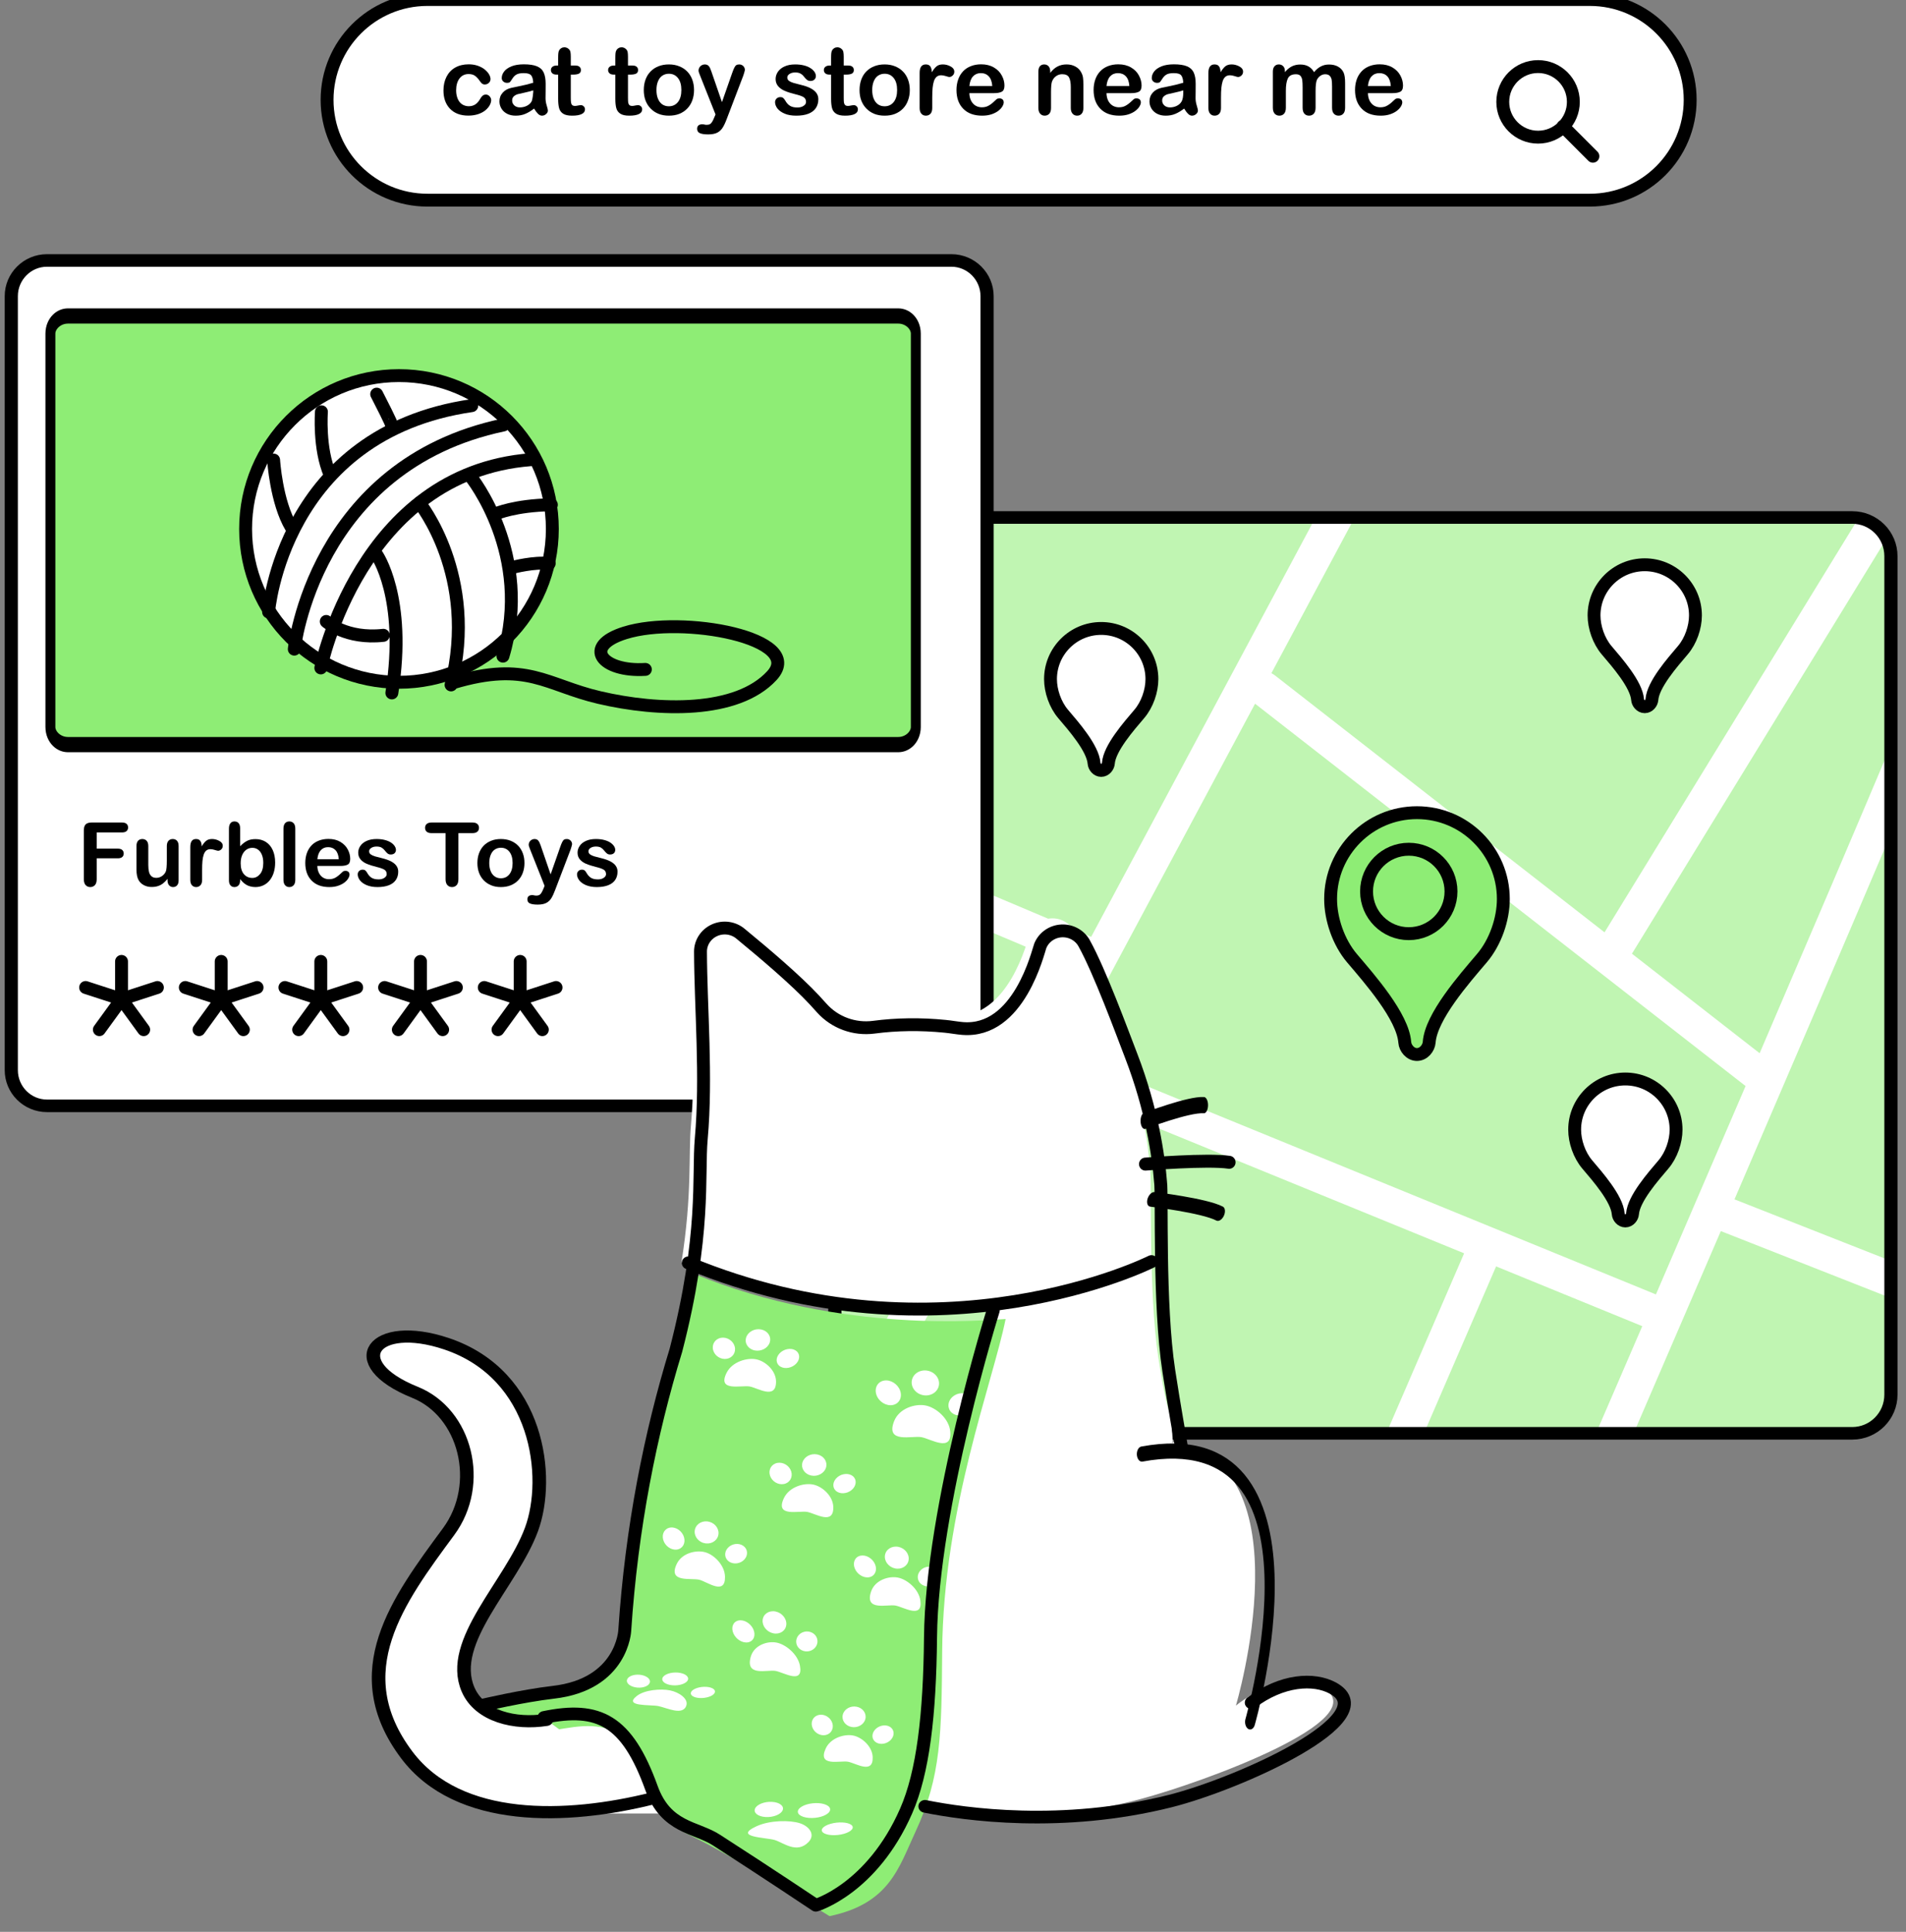 <?xml version="1.0" encoding="UTF-8" standalone="no"?> <svg xmlns="http://www.w3.org/2000/svg" xmlns:xlink="http://www.w3.org/1999/xlink" xmlns:serif="http://www.serif.com/" width="100%" height="100%" viewBox="0 0 296 300" version="1.1" xml:space="preserve" style="fill-rule:evenodd;clip-rule:evenodd;stroke-linecap:round;stroke-linejoin:round;stroke-miterlimit:1.5;"><rect x="0" y="0" width="296" height="300" fill="#808080" stroke="none"/> <g transform="matrix(1,0,0,1,-6247.58,-5501.38)"> <g transform="matrix(1,0,0,1,780.829,1279.92)"> <g transform="matrix(1,0,0,1,-780.829,-1279.92)"> <rect x="6327.95" y="5767.99" width="31.498" height="15.012" style="fill:white;"></rect> </g> </g> <g transform="matrix(1,0,0,1,780.829,1279.92)"> <g transform="matrix(0.763,0,0,0.728,1066.29,883.855)"> <path d="M6152.19,4703.26L6152.19,4882.12C6152.19,4886.68 6148.66,4890.37 6144.32,4890.37L5945.11,4890.37C5940.77,4890.37 5937.24,4886.68 5937.24,4882.12L5937.24,4703.26C5937.24,4698.71 5940.77,4695.01 5945.11,4695.01L6144.32,4695.01C6148.66,4695.01 6152.19,4698.71 6152.19,4703.26Z" style="fill:white;"></path> </g> </g> <g transform="matrix(1,0,0,1,780.829,1279.92)"> <g transform="matrix(0.763,0,0,0.728,1066.89,884.301)"> <path d="M5937.24,4761.1L5937.24,4703.26C5937.24,4698.71 5940.77,4695.01 5945.11,4695.01L6033.98,4695.01L5988.62,4783.86L5937.24,4761.1ZM6041.95,4695.01L6144.32,4695.01C6144.39,4695.01 6144.46,4695.01 6144.53,4695.01L6093.11,4782.89L6026.01,4728.07C6025.78,4727.89 6025.55,4727.74 6025.3,4727.62L6041.95,4695.01ZM6150.74,4698.5C6151.65,4699.84 6152.19,4701.48 6152.19,4703.26L6152.19,4741.04C6144.89,4759.21 6134.86,4783.82 6124.68,4808.68L6098.69,4787.45L6150.74,4698.5ZM6152.19,4759.95L6152.19,4853.31L6119.56,4839.85C6130.58,4813 6142.63,4783.54 6152.19,4759.95ZM6152.19,4861.23L6152.19,4882.12C6152.19,4886.68 6148.66,4890.37 6144.32,4890.37L6098.78,4890.37C6103.65,4878.55 6109.94,4863.25 6116.78,4846.62L6152.19,4861.23ZM6091.12,4890.37L6056.1,4890.37L6071.04,4854.15L6100.79,4866.9C6097.16,4875.72 6093.87,4883.69 6091.12,4890.37ZM6048.44,4890.37L5945.11,4890.37C5944.18,4890.37 5943.28,4890.2 5942.45,4889.89L5980.51,4815.35L6064.53,4851.36L6048.44,4890.37ZM5937.46,4884.06C5937.32,4883.44 5937.24,4882.79 5937.24,4882.12L5937.24,4769.1L5985.29,4790.38L5937.46,4884.06ZM6021.98,4734.12L6121.82,4815.68C6115.49,4831.12 6109.2,4846.43 6103.57,4860.13L5983.85,4808.81L6021.98,4734.12Z" style="fill:rgb(192,245,178);"></path> </g> </g> <g transform="matrix(1,0,0,1,780.829,1279.92)"> <g transform="matrix(0.711,0,0,0.711,1144.01,888.045)"> <path d="M6320.33,4825.61C6326.44,4825.61 6331.41,4830.57 6331.41,4836.68C6331.41,4839.25 6330.4,4842.23 6328.65,4844.28C6326.39,4846.94 6322.14,4851.76 6321.9,4855.06C6321.84,4855.79 6321.2,4856.62 6320.33,4856.62C6319.47,4856.62 6318.82,4855.79 6318.77,4855.06C6318.52,4851.76 6314.27,4846.94 6312.01,4844.28C6310.27,4842.23 6309.26,4839.25 6309.26,4836.68C6309.26,4830.57 6314.22,4825.61 6320.33,4825.61Z" style="fill:white;stroke:black;stroke-width:2.81px;"></path> </g> </g> <g transform="matrix(1,0,0,1,780.829,1279.92)"> <g transform="matrix(0.711,0,0,0.711,1228.42,878.153)"> <path d="M6320.33,4825.61C6326.44,4825.61 6331.41,4830.57 6331.41,4836.68C6331.41,4839.25 6330.4,4842.23 6328.65,4844.28C6326.39,4846.94 6322.14,4851.76 6321.9,4855.06C6321.84,4855.79 6321.2,4856.62 6320.33,4856.62C6319.47,4856.62 6318.82,4855.79 6318.77,4855.06C6318.52,4851.76 6314.27,4846.94 6312.01,4844.28C6310.27,4842.23 6309.26,4839.25 6309.26,4836.68C6309.26,4830.57 6314.22,4825.61 6320.33,4825.61Z" style="fill:white;stroke:black;stroke-width:2.81px;"></path> </g> </g> <g transform="matrix(1,0,0,1,780.829,1279.92)"> <g transform="matrix(0.711,0,0,0.711,1225.41,958.01)"> <path d="M6320.33,4825.61C6326.44,4825.61 6331.41,4830.57 6331.41,4836.68C6331.41,4839.25 6330.4,4842.23 6328.65,4844.28C6326.39,4846.94 6322.14,4851.76 6321.9,4855.06C6321.84,4855.79 6321.2,4856.62 6320.33,4856.62C6319.47,4856.62 6318.82,4855.79 6318.77,4855.06C6318.52,4851.76 6314.27,4846.94 6312.01,4844.28C6310.27,4842.23 6309.26,4839.25 6309.26,4836.68C6309.26,4830.57 6314.22,4825.61 6320.33,4825.61Z" style="fill:white;stroke:black;stroke-width:2.81px;"></path> </g> </g> <g transform="matrix(1,0,0,1,780.829,1279.92)"> <g transform="matrix(0.763,0,0,0.728,1066.29,883.855)"> <path d="M6152.19,4703.26L6152.19,4882.12C6152.19,4886.68 6148.66,4890.37 6144.32,4890.37L5945.11,4890.37C5940.77,4890.37 5937.24,4886.68 5937.24,4882.12L5937.24,4703.26C5937.24,4698.71 5940.77,4695.01 5945.11,4695.01L6144.32,4695.01C6148.66,4695.01 6152.19,4698.71 6152.19,4703.26Z" style="fill:none;stroke:black;stroke-width:2.68px;"></path> </g> </g> <g transform="matrix(1,0,0,1,780.829,1279.92)"> <g transform="matrix(0.705,0,0,0.672,1282.75,1106.86)"> <path d="M6152.19,4703.26L6152.19,4882.12C6152.19,4886.68 6148.66,4890.37 6144.32,4890.37L5945.11,4890.37C5940.77,4890.37 5937.24,4886.68 5937.24,4882.12L5937.24,4703.26C5937.24,4698.71 5940.77,4695.01 5945.11,4695.01L6144.32,4695.01C6148.66,4695.01 6152.19,4698.71 6152.19,4703.26Z" style="fill:white;stroke:black;stroke-width:2.9px;"></path> </g> </g> <g transform="matrix(1,0,0,1,780.829,1279.92)"> <g transform="matrix(0.528,0,0,0.528,2029.8,1770.34)"> <path d="M6545.12,4925.04L6545.12,4936.14L6555.67,4932.71L6545.12,4936.14L6551.64,4945.11L6545.12,4936.14L6538.6,4945.11L6545.12,4936.14L6534.56,4932.71L6545.12,4936.14L6545.12,4925.04Z" style="fill:none;stroke:black;stroke-width:3.79px;"></path> </g> </g> <g transform="matrix(1,0,0,1,780.829,1279.92)"> <g transform="matrix(0.528,0,0,0.528,2045.28,1770.34)"> <path d="M6545.12,4925.04L6545.12,4936.14L6555.67,4932.71L6545.12,4936.14L6551.64,4945.11L6545.12,4936.14L6538.6,4945.11L6545.12,4936.14L6534.56,4932.71L6545.12,4936.14L6545.12,4925.04Z" style="fill:none;stroke:black;stroke-width:3.79px;"></path> </g> </g> <g transform="matrix(1,0,0,1,780.829,1279.92)"> <g transform="matrix(0.528,0,0,0.528,2060.75,1770.34)"> <path d="M6545.12,4925.04L6545.12,4936.14L6555.67,4932.71L6545.12,4936.14L6551.64,4945.11L6545.12,4936.14L6538.6,4945.11L6545.12,4936.14L6534.56,4932.71L6545.12,4936.14L6545.12,4925.04Z" style="fill:none;stroke:black;stroke-width:3.79px;"></path> </g> </g> <g transform="matrix(1,0,0,1,780.829,1279.92)"> <g transform="matrix(0.528,0,0,0.528,2076.23,1770.34)"> <path d="M6545.12,4925.04L6545.12,4936.14L6555.67,4932.71L6545.12,4936.14L6551.64,4945.11L6545.12,4936.14L6538.6,4945.11L6545.12,4936.14L6534.56,4932.71L6545.12,4936.14L6545.12,4925.04Z" style="fill:none;stroke:black;stroke-width:3.79px;"></path> </g> </g> <g transform="matrix(1,0,0,1,780.829,1279.92)"> <g transform="matrix(0.528,0,0,0.528,2091.71,1770.34)"> <path d="M6545.12,4925.04L6545.12,4936.14L6555.67,4932.71L6545.12,4936.14L6551.64,4945.11L6545.12,4936.14L6538.6,4945.11L6545.12,4936.14L6534.56,4932.71L6545.12,4936.14L6545.12,4925.04Z" style="fill:none;stroke:black;stroke-width:3.79px;"></path> </g> </g> <g transform="matrix(1,0,0,1,780.829,1279.92)"> <g transform="matrix(0.829,0,0,1.271,537.261,-1756.26)"> <path d="M6117.87,4743.92L6117.87,4791.99C6117.87,4793.17 6116.39,4794.14 6114.58,4794.14L5959.04,4794.14C5957.23,4794.14 5955.75,4793.17 5955.75,4791.99L5955.75,4743.92C5955.75,4742.74 5957.23,4741.77 5959.04,4741.77L6114.58,4741.77C6116.39,4741.77 6117.87,4742.74 6117.87,4743.92Z" style="fill:rgb(142,237,117);"></path> </g> </g> <g transform="matrix(1,0,0,1,780.829,1279.92)"> <g transform="matrix(1.106,0,0,1.103,-1073.12,-1083.23)"> <path d="M6150.41,4823.39C6150.41,4831.18 6144.1,4837.51 6136.32,4837.51L5973.1,4837.51C5965.32,4837.51 5959.01,4831.18 5959.01,4823.39C5959.01,4815.59 5965.32,4809.26 5973.1,4809.26L6136.32,4809.26C6144.1,4809.26 6150.41,4815.59 6150.41,4823.39Z" style="fill:white;stroke:black;stroke-width:1.81px;"></path> </g> </g> <g transform="matrix(1,0,0,1,780.829,1279.92)"> <g transform="matrix(0.656,0,0,0.656,1630.26,1122.96)"> <g transform="matrix(0.534,0,0,0.534,5500.87,2636.2)"> <circle cx="1332.5" cy="3953.63" r="15.644" style="fill:none;stroke:black;stroke-width:5.71px;"></circle> </g> <g transform="matrix(0.534,0,0,0.534,5478.6,2630.14)"> <path d="M1385.26,3975.82L1398.52,3989.08" style="fill:none;stroke:black;stroke-width:5.71px;"></path> </g> </g> </g> <g transform="matrix(1,0,0,1,780.829,1279.92)"> <g transform="matrix(0.669,0,0,0.656,-430.778,1311.17)"> <ellipse cx="8908.99" cy="4561.37" rx="35.389" ry="36.348" style="fill:white;"></ellipse> </g> </g> <g transform="matrix(1,0,0,1,780.829,1279.92)"> <g transform="matrix(0.657,0,0,0.693,1599.82,913.563)"> <g transform="matrix(0.977,0,0,0.926,124.671,366.042)"> <circle cx="5993.22" cy="4887.46" r="37.106" style="fill:none;stroke:black;stroke-width:3.12px;"></circle> </g> <g transform="matrix(0.869,0,0,0.824,768.936,869.866)"> <path d="M5968.2,4913.71C5968.2,4913.71 5973.56,4863.59 6025.1,4852.75" style="fill:none;stroke:black;stroke-width:3.51px;"></path> </g> <g transform="matrix(0.869,0,0,0.824,768.936,869.866)"> <path d="M5975.42,4918.82C5975.42,4918.82 5986.04,4865.8 6032.51,4862.19" style="fill:none;stroke:black;stroke-width:3.51px;"></path> </g> <g transform="matrix(0.869,0,0,0.824,768.936,869.866)"> <path d="M5961.21,4903.6C5961.21,4903.6 5965.02,4854.95 6016.48,4847.49" style="fill:none;stroke:black;stroke-width:3.51px;"></path> </g> <g transform="matrix(0.869,0,0,0.824,768.936,869.866)"> <path d="M6016.25,4866.89C6016.25,4866.89 6033.28,4888.03 6024.96,4915.62" style="fill:none;stroke:black;stroke-width:3.51px;"></path> </g> <g transform="matrix(0.869,0,0,0.824,764.768,871.696)"> <path d="M6007.03,4871.72C6007.03,4871.72 6023.13,4891.49 6015.64,4921.22" style="fill:none;stroke:black;stroke-width:3.51px;"></path> </g> <g transform="matrix(0.869,0,0,0.824,768.936,869.866)"> <path d="M5990.57,4887.95C5990.57,4887.95 5998.86,4899.57 5994.74,4925.62" style="fill:none;stroke:black;stroke-width:3.51px;"></path> </g> <g transform="matrix(0.787,0,0,0.755,1258.19,1203.93)"> <path d="M5977.97,4912.1C5977.97,4912.1 5983.95,4917.45 5995.13,4916.21" style="fill:none;stroke:black;stroke-width:3.85px;"></path> </g> <g transform="matrix(0.869,0,0,0.824,769.535,871.432)"> <path d="M6022.4,4874.97C6022.4,4874.97 6027.48,4872.71 6037.44,4872.55" style="fill:none;stroke:black;stroke-width:3.51px;"></path> </g> <g transform="matrix(0.869,0,0,0.824,769.275,864.94)"> <path d="M6027.33,4897.42C6027.33,4897.42 6033.03,4895.91 6037.15,4896.4" style="fill:none;stroke:black;stroke-width:3.51px;"></path> </g> <g transform="matrix(0.869,0,0,0.824,771.513,867.825)"> <path d="M5972.62,4851.64C5972.62,4851.64 5971.85,4861.63 5974.98,4868.78" style="fill:none;stroke:black;stroke-width:3.51px;"></path> </g> <g transform="matrix(0.869,0,0,0.824,768.936,869.866)"> <path d="M5962.58,4862.29C5962.58,4862.29 5963.27,4873.71 5967.39,4880.6" style="fill:none;stroke:black;stroke-width:3.51px;"></path> </g> <g transform="matrix(0.869,0,0,0.824,764.94,870.832)"> <path d="M5999.27,4851.58C5999.27,4851.58 5999.49,4851.48 5995.21,4843.19" style="fill:none;stroke:black;stroke-width:3.51px;"></path> </g> <g transform="matrix(0.999,0,0,0.947,8.133,270.762)"> <path d="M6036.19,4912.93C6025.96,4913.56 6021.07,4907.49 6031.38,4904.28C6045.03,4900.02 6074.25,4905.59 6066.11,4914.42C6057.87,4923.36 6039.41,4922.89 6025.28,4919.58C6012.71,4916.64 6008.21,4910.85 5990.71,4916.07" style="fill:none;stroke:black;stroke-width:3.05px;"></path> </g> </g> </g> <g transform="matrix(1,0,0,1,780.829,1279.92)"> <g transform="matrix(0.579,0,0,0.791,1916.21,-44.271)"> <path d="M6263.94,5412.48C6263.94,5412.79 6263.81,5413.12 6263.56,5413.47C6263.31,5413.82 6262.92,5414.15 6262.41,5414.47C6261.89,5414.79 6261.24,5415.04 6260.45,5415.24C6259.67,5415.43 6258.78,5415.53 6257.8,5415.53C6255.71,5415.53 6254.08,5415.08 6252.9,5414.19C6251.73,5413.3 6251.14,5412.1 6251.14,5410.6C6251.14,5409.59 6251.41,5408.69 6251.95,5407.91C6252.49,5407.13 6253.26,5406.53 6254.28,5406.1C6255.3,5405.68 6256.51,5405.46 6257.92,5405.46C6258.8,5405.46 6259.6,5405.56 6260.34,5405.74C6261.07,5405.93 6261.69,5406.17 6262.2,5406.47C6262.7,5406.77 6263.09,5407.08 6263.36,5407.42C6263.63,5407.75 6263.76,5408.07 6263.76,5408.36C6263.76,5408.65 6263.61,5408.9 6263.31,5409.11C6263.01,5409.31 6262.64,5409.42 6262.22,5409.42C6261.93,5409.42 6261.7,5409.36 6261.51,5409.26C6261.33,5409.15 6261.12,5408.98 6260.89,5408.74C6260.47,5408.29 6260.04,5407.94 6259.59,5407.71C6259.14,5407.48 6258.57,5407.37 6257.88,5407.37C6256.87,5407.37 6256.07,5407.65 6255.46,5408.22C6254.85,5408.8 6254.54,5409.58 6254.54,5410.57C6254.54,5411.03 6254.62,5411.46 6254.78,5411.85C6254.93,5412.24 6255.16,5412.57 6255.46,5412.85C6255.75,5413.12 6256.11,5413.33 6256.53,5413.47C6256.96,5413.61 6257.42,5413.69 6257.92,5413.69C6258.6,5413.69 6259.18,5413.57 6259.67,5413.34C6260.15,5413.11 6260.58,5412.76 6260.95,5412.29C6261.16,5412.01 6261.38,5411.79 6261.62,5411.64C6261.86,5411.48 6262.15,5411.4 6262.5,5411.4C6262.91,5411.4 6263.26,5411.52 6263.53,5411.75C6263.8,5411.98 6263.94,5412.22 6263.94,5412.48Z" style="fill-rule:nonzero;"></path> <path d="M6275.44,5414.15C6274.63,5414.61 6273.84,5414.96 6273.07,5415.19C6272.31,5415.43 6271.45,5415.54 6270.5,5415.54C6269.63,5415.54 6268.87,5415.42 6268.21,5415.17C6267.55,5414.92 6267.05,5414.58 6266.69,5414.15C6266.34,5413.72 6266.16,5413.25 6266.16,5412.75C6266.16,5412.07 6266.45,5411.5 6267.04,5411.02C6267.62,5410.54 6268.43,5410.22 6269.46,5410.06C6269.67,5410.02 6270.2,5409.94 6271.06,5409.82C6271.91,5409.69 6272.64,5409.57 6273.24,5409.47C6273.85,5409.36 6274.51,5409.23 6275.22,5409.08C6275.18,5408.43 6275,5407.95 6274.68,5407.64C6274.36,5407.34 6273.7,5407.19 6272.7,5407.19C6271.85,5407.19 6271.2,5407.27 6270.76,5407.45C6270.33,5407.62 6269.96,5407.89 6269.65,5408.24C6269.34,5408.59 6269.12,5408.82 6268.99,5408.93C6268.86,5409.04 6268.59,5409.1 6268.17,5409.1C6267.79,5409.1 6267.46,5409.01 6267.18,5408.83C6266.9,5408.65 6266.77,5408.43 6266.77,5408.15C6266.77,5407.71 6266.98,5407.29 6267.4,5406.88C6267.82,5406.47 6268.48,5406.13 6269.37,5405.86C6270.26,5405.6 6271.37,5405.46 6272.7,5405.46C6274.19,5405.46 6275.36,5405.59 6276.21,5405.85C6277.07,5406.11 6277.67,5406.51 6278.02,5407.07C6278.37,5407.62 6278.55,5408.36 6278.55,5409.28C6278.55,5409.86 6278.54,5410.35 6278.54,5410.76C6278.53,5411.16 6278.53,5411.61 6278.52,5412.11C6278.52,5412.57 6278.62,5413.06 6278.84,5413.56C6279.05,5414.07 6279.15,5414.39 6279.15,5414.54C6279.15,5414.79 6278.99,5415.02 6278.66,5415.23C6278.34,5415.44 6277.97,5415.54 6277.55,5415.54C6277.21,5415.54 6276.86,5415.43 6276.52,5415.19C6276.19,5414.95 6275.82,5414.6 6275.44,5414.15ZM6275.22,5410.57C6274.73,5410.7 6274,5410.84 6273.06,5410.99C6272.11,5411.14 6271.46,5411.25 6271.09,5411.32C6270.73,5411.39 6270.38,5411.52 6270.05,5411.72C6269.72,5411.93 6269.56,5412.21 6269.56,5412.57C6269.56,5412.94 6269.75,5413.26 6270.14,5413.53C6270.53,5413.79 6271.03,5413.92 6271.66,5413.92C6272.33,5413.92 6272.95,5413.81 6273.52,5413.6C6274.08,5413.39 6274.5,5413.11 6274.76,5412.77C6275.07,5412.4 6275.22,5410.92 6275.22,5410.92L6275.22,5410.57Z" style="fill-rule:nonzero;"></path> <path d="M6281.53,5405.7L6281.9,5405.7L6281.9,5404.21C6281.9,5403.81 6281.92,5403.5 6281.95,5403.28C6281.98,5403.05 6282.06,5402.85 6282.19,5402.69C6282.32,5402.52 6282.51,5402.38 6282.76,5402.28C6283.01,5402.17 6283.29,5402.12 6283.59,5402.12C6284.02,5402.12 6284.41,5402.24 6284.76,5402.47C6284.99,5402.63 6285.14,5402.82 6285.2,5403.05C6285.26,5403.28 6285.29,5403.6 6285.29,5404.01L6285.29,5405.7L6286.53,5405.7C6287.01,5405.7 6287.38,5405.78 6287.63,5405.95C6287.88,5406.11 6288.01,5406.33 6288.01,5406.59C6288.01,5406.92 6287.83,5407.15 6287.47,5407.29C6287.11,5407.42 6286.59,5407.48 6285.92,5407.48L6285.29,5407.48L6285.29,5412.04C6285.29,5412.42 6285.31,5412.72 6285.35,5412.93C6285.38,5413.14 6285.48,5413.31 6285.64,5413.44C6285.81,5413.57 6286.07,5413.63 6286.43,5413.63C6286.63,5413.63 6286.9,5413.61 6287.24,5413.55C6287.58,5413.5 6287.84,5413.48 6288.03,5413.48C6288.3,5413.48 6288.55,5413.56 6288.77,5413.72C6288.99,5413.88 6289.1,5414.07 6289.1,5414.31C6289.1,5414.71 6288.8,5415.02 6288.2,5415.23C6287.61,5415.44 6286.75,5415.54 6285.64,5415.54C6284.58,5415.54 6283.78,5415.41 6283.23,5415.15C6282.69,5414.89 6282.33,5414.53 6282.16,5414.07C6281.99,5413.62 6281.9,5413 6281.9,5412.23L6281.9,5407.48L6281.46,5407.48C6280.97,5407.48 6280.6,5407.4 6280.34,5407.23C6280.09,5407.06 6279.96,5406.85 6279.96,5406.59C6279.96,5406.33 6280.09,5406.11 6280.36,5405.95C6280.63,5405.78 6281.02,5405.7 6281.53,5405.7Z" style="fill-rule:nonzero;"></path> <path d="M6296.87,5405.7L6297.24,5405.7L6297.24,5404.21C6297.24,5403.81 6297.26,5403.5 6297.29,5403.28C6297.32,5403.05 6297.4,5402.85 6297.53,5402.69C6297.66,5402.52 6297.85,5402.38 6298.1,5402.28C6298.35,5402.17 6298.62,5402.12 6298.93,5402.12C6299.36,5402.12 6299.75,5402.24 6300.1,5402.47C6300.33,5402.63 6300.47,5402.82 6300.54,5403.05C6300.6,5403.28 6300.63,5403.6 6300.63,5404.01L6300.63,5405.7L6301.87,5405.7C6302.35,5405.7 6302.71,5405.78 6302.97,5405.95C6303.22,5406.11 6303.34,5406.33 6303.34,5406.59C6303.34,5406.92 6303.16,5407.15 6302.81,5407.29C6302.44,5407.42 6301.93,5407.48 6301.26,5407.48L6300.63,5407.48L6300.63,5412.04C6300.63,5412.42 6300.65,5412.72 6300.68,5412.93C6300.72,5413.14 6300.82,5413.31 6300.98,5413.44C6301.14,5413.57 6301.41,5413.63 6301.77,5413.63C6301.97,5413.63 6302.24,5413.61 6302.57,5413.55C6302.91,5413.5 6303.18,5413.48 6303.37,5413.48C6303.64,5413.48 6303.89,5413.56 6304.11,5413.72C6304.33,5413.88 6304.44,5414.07 6304.44,5414.31C6304.44,5414.71 6304.14,5415.02 6303.54,5415.23C6302.95,5415.44 6302.09,5415.54 6300.98,5415.54C6299.92,5415.54 6299.12,5415.41 6298.57,5415.15C6298.03,5414.89 6297.67,5414.53 6297.5,5414.07C6297.33,5413.62 6297.24,5413 6297.24,5412.23L6297.24,5407.48L6296.8,5407.48C6296.31,5407.48 6295.94,5407.4 6295.68,5407.23C6295.43,5407.06 6295.3,5406.85 6295.3,5406.59C6295.3,5406.33 6295.43,5406.11 6295.7,5405.95C6295.97,5405.78 6296.36,5405.7 6296.87,5405.7Z" style="fill-rule:nonzero;"></path> <path d="M6318.35,5410.51C6318.35,5411.25 6318.19,5411.93 6317.88,5412.55C6317.56,5413.18 6317.11,5413.71 6316.51,5414.16C6315.92,5414.6 6315.21,5414.95 6314.38,5415.19C6313.55,5415.43 6312.62,5415.54 6311.59,5415.54C6310.57,5415.54 6309.64,5415.42 6308.82,5415.18C6308.01,5414.94 6307.3,5414.59 6306.7,5414.14C6306.1,5413.69 6305.64,5413.16 6305.33,5412.55C6305.02,5411.94 6304.87,5411.26 6304.87,5410.51C6304.87,5409.76 6305.03,5409.08 6305.34,5408.45C6305.65,5407.83 6306.11,5407.3 6306.69,5406.86C6307.28,5406.42 6307.99,5406.08 6308.82,5405.84C6309.66,5405.6 6310.58,5405.48 6311.59,5405.48C6312.61,5405.48 6313.55,5405.6 6314.38,5405.85C6315.22,5406.09 6315.93,5406.43 6316.53,5406.88C6317.12,5407.32 6317.57,5407.86 6317.88,5408.47C6318.19,5409.09 6318.35,5409.77 6318.35,5410.51ZM6314.95,5410.51C6314.95,5409.5 6314.65,5408.72 6314.04,5408.16C6313.43,5407.59 6312.61,5407.31 6311.59,5407.31C6310.93,5407.31 6310.35,5407.44 6309.84,5407.69C6309.34,5407.94 6308.95,5408.31 6308.68,5408.8C6308.4,5409.29 6308.27,5409.86 6308.27,5410.51C6308.27,5411.16 6308.4,5411.73 6308.67,5412.21C6308.94,5412.69 6309.32,5413.06 6309.82,5413.32C6310.32,5413.57 6310.91,5413.7 6311.59,5413.7C6312.61,5413.7 6313.43,5413.42 6314.04,5412.86C6314.65,5412.29 6314.95,5411.51 6314.95,5410.51Z" style="fill-rule:nonzero;"></path> <path d="M6323.8,5415.85L6324.11,5415.3L6319.95,5407.63C6319.69,5407.19 6319.56,5406.87 6319.56,5406.67C6319.56,5406.46 6319.64,5406.26 6319.79,5406.08C6319.94,5405.9 6320.14,5405.75 6320.4,5405.65C6320.66,5405.54 6320.93,5405.48 6321.21,5405.48C6321.7,5405.48 6322.07,5405.6 6322.32,5405.82C6322.56,5406.05 6322.78,5406.37 6322.97,5406.8L6325.84,5412.89L6328.55,5407.22C6328.77,5406.76 6328.96,5406.4 6329.14,5406.14C6329.31,5405.88 6329.49,5405.71 6329.69,5405.62C6329.88,5405.53 6330.16,5405.48 6330.51,5405.48C6330.77,5405.48 6331.01,5405.53 6331.25,5405.63C6331.49,5405.73 6331.67,5405.87 6331.8,5406.03C6331.92,5406.2 6331.99,5406.38 6331.99,5406.57C6331.95,5406.69 6331.9,5406.85 6331.83,5407.06C6331.75,5407.27 6331.66,5407.48 6331.55,5407.7L6327.14,5416.15C6326.76,5416.9 6326.39,5417.48 6326.02,5417.9C6325.66,5418.32 6325.18,5418.65 6324.58,5418.88C6323.98,5419.1 6323.17,5419.22 6322.15,5419.22C6321.16,5419.22 6320.42,5419.14 6319.92,5418.98C6319.43,5418.82 6319.18,5418.53 6319.18,5418.12C6319.18,5417.83 6319.3,5417.61 6319.53,5417.46C6319.77,5417.31 6320.12,5417.23 6320.58,5417.23C6320.76,5417.23 6320.94,5417.25 6321.11,5417.28C6321.33,5417.32 6321.51,5417.34 6321.67,5417.34C6322.06,5417.34 6322.36,5417.3 6322.59,5417.21C6322.81,5417.13 6323.01,5416.98 6323.19,5416.77C6323.37,5416.56 6323.57,5416.26 6323.8,5415.85Z" style="fill-rule:nonzero;"></path> <path d="M6351.69,5412.31C6351.69,5412.99 6351.46,5413.57 6351.01,5414.06C6350.55,5414.55 6349.88,5414.92 6348.99,5415.17C6348.11,5415.42 6347.02,5415.54 6345.75,5415.54C6344.54,5415.54 6343.49,5415.41 6342.63,5415.14C6341.76,5414.86 6341.12,5414.52 6340.7,5414.12C6340.29,5413.71 6340.08,5413.3 6340.08,5412.89C6340.08,5412.62 6340.22,5412.38 6340.48,5412.19C6340.74,5412 6341.08,5411.9 6341.49,5411.9C6341.84,5411.9 6342.11,5411.96 6342.3,5412.09C6342.49,5412.22 6342.68,5412.4 6342.85,5412.62C6343.2,5413.07 6343.61,5413.4 6344.1,5413.61C6344.58,5413.83 6345.24,5413.94 6346.07,5413.94C6346.75,5413.94 6347.31,5413.83 6347.74,5413.61C6348.18,5413.39 6348.39,5413.14 6348.39,5412.85C6348.39,5412.42 6348.17,5412.1 6347.72,5411.9C6347.27,5411.7 6346.52,5411.51 6345.49,5411.33C6344.32,5411.12 6343.38,5410.9 6342.65,5410.66C6341.91,5410.43 6341.33,5410.12 6340.89,5409.74C6340.45,5409.36 6340.23,5408.89 6340.23,5408.34C6340.23,5407.84 6340.44,5407.37 6340.84,5406.93C6341.25,5406.49 6341.84,5406.14 6342.63,5405.88C6343.42,5405.61 6344.37,5405.48 6345.49,5405.48C6346.37,5405.48 6347.15,5405.55 6347.85,5405.68C6348.55,5405.81 6349.13,5405.99 6349.6,5406.22C6350.07,5406.44 6350.42,5406.69 6350.67,5406.96C6350.91,5407.23 6351.03,5407.5 6351.03,5407.76C6351.03,5408.04 6350.9,5408.27 6350.64,5408.45C6350.38,5408.64 6350.01,5408.73 6349.53,5408.73C6349.19,5408.73 6348.89,5408.65 6348.65,5408.51C6348.4,5408.36 6348.12,5408.15 6347.81,5407.86C6347.55,5407.61 6347.25,5407.42 6346.9,5407.28C6346.56,5407.13 6346.09,5407.06 6345.49,5407.06C6344.88,5407.06 6344.37,5407.15 6343.97,5407.35C6343.56,5407.53 6343.36,5407.77 6343.36,5408.06C6343.36,5408.32 6343.51,5408.53 6343.8,5408.7C6344.1,5408.86 6344.5,5409 6345.01,5409.11C6345.51,5409.22 6346.2,5409.35 6347.09,5409.51C6348.14,5409.69 6349,5409.92 6349.66,5410.18C6350.33,5410.44 6350.83,5410.74 6351.18,5411.1C6351.52,5411.45 6351.69,5411.86 6351.69,5412.31Z" style="fill-rule:nonzero;"></path> <path d="M6354.74,5405.7L6355.11,5405.7L6355.11,5404.21C6355.11,5403.81 6355.13,5403.5 6355.16,5403.28C6355.19,5403.05 6355.27,5402.85 6355.4,5402.69C6355.53,5402.52 6355.72,5402.38 6355.97,5402.28C6356.22,5402.17 6356.49,5402.12 6356.8,5402.12C6357.23,5402.12 6357.62,5402.24 6357.96,5402.47C6358.2,5402.63 6358.34,5402.82 6358.4,5403.05C6358.47,5403.28 6358.5,5403.6 6358.5,5404.01L6358.5,5405.7L6359.74,5405.7C6360.22,5405.7 6360.58,5405.78 6360.84,5405.95C6361.09,5406.11 6361.21,5406.33 6361.21,5406.59C6361.21,5406.92 6361.03,5407.15 6360.67,5407.29C6360.31,5407.42 6359.8,5407.48 6359.13,5407.48L6358.5,5407.48L6358.5,5412.04C6358.5,5412.42 6358.52,5412.72 6358.55,5412.93C6358.59,5413.14 6358.69,5413.31 6358.85,5413.44C6359.01,5413.57 6359.28,5413.63 6359.64,5413.63C6359.84,5413.63 6360.11,5413.61 6360.44,5413.55C6360.78,5413.5 6361.05,5413.48 6361.24,5413.48C6361.51,5413.48 6361.76,5413.56 6361.98,5413.72C6362.19,5413.88 6362.3,5414.07 6362.3,5414.31C6362.3,5414.71 6362.01,5415.02 6361.41,5415.23C6360.82,5415.44 6359.96,5415.54 6358.85,5415.54C6357.79,5415.54 6356.99,5415.41 6356.44,5415.15C6355.89,5414.89 6355.54,5414.53 6355.37,5414.07C6355.2,5413.62 6355.11,5413 6355.11,5412.23L6355.11,5407.48L6354.67,5407.48C6354.18,5407.48 6353.81,5407.4 6353.55,5407.23C6353.29,5407.06 6353.17,5406.85 6353.17,5406.59C6353.17,5406.33 6353.3,5406.11 6353.57,5405.95C6353.84,5405.78 6354.23,5405.7 6354.74,5405.7Z" style="fill-rule:nonzero;"></path> <path d="M6376.22,5410.51C6376.22,5411.25 6376.06,5411.93 6375.74,5412.55C6375.43,5413.18 6374.98,5413.71 6374.38,5414.16C6373.79,5414.6 6373.07,5414.95 6372.25,5415.19C6371.42,5415.43 6370.49,5415.54 6369.46,5415.54C6368.43,5415.54 6367.51,5415.42 6366.69,5415.18C6365.88,5414.94 6365.17,5414.59 6364.57,5414.14C6363.97,5413.69 6363.51,5413.16 6363.2,5412.55C6362.89,5411.94 6362.74,5411.26 6362.74,5410.51C6362.74,5409.76 6362.9,5409.08 6363.21,5408.45C6363.52,5407.83 6363.97,5407.3 6364.56,5406.86C6365.15,5406.42 6365.86,5406.08 6366.69,5405.84C6367.53,5405.6 6368.45,5405.48 6369.46,5405.48C6370.48,5405.48 6371.41,5405.6 6372.25,5405.85C6373.08,5406.09 6373.8,5406.43 6374.39,5406.88C6374.99,5407.32 6375.44,5407.86 6375.75,5408.47C6376.06,5409.09 6376.22,5409.77 6376.22,5410.51ZM6372.82,5410.51C6372.82,5409.5 6372.52,5408.72 6371.91,5408.16C6371.3,5407.59 6370.48,5407.31 6369.46,5407.31C6368.8,5407.31 6368.22,5407.44 6367.71,5407.69C6367.21,5407.94 6366.82,5408.31 6366.55,5408.8C6366.27,5409.29 6366.14,5409.86 6366.14,5410.51C6366.14,5411.16 6366.27,5411.73 6366.54,5412.21C6366.81,5412.69 6367.19,5413.06 6367.69,5413.32C6368.19,5413.57 6368.78,5413.7 6369.46,5413.7C6370.48,5413.7 6371.3,5413.42 6371.91,5412.86C6372.52,5412.29 6372.82,5411.51 6372.82,5410.51Z" style="fill-rule:nonzero;"></path> <path d="M6382.24,5411.97L6382.24,5414.04C6382.24,5414.54 6382.08,5414.92 6381.76,5415.17C6381.44,5415.42 6381.03,5415.54 6380.53,5415.54C6380.04,5415.54 6379.64,5415.42 6379.33,5415.16C6379.02,5414.91 6378.86,5414.53 6378.86,5414.04L6378.86,5407.15C6378.86,5406.04 6379.41,5405.48 6380.51,5405.48C6381.07,5405.48 6381.47,5405.61 6381.72,5405.87C6381.97,5406.13 6382.11,5406.52 6382.13,5407.02C6382.54,5406.52 6382.95,5406.13 6383.38,5405.87C6383.8,5405.61 6384.37,5405.48 6385.08,5405.48C6385.79,5405.48 6386.48,5405.61 6387.15,5405.87C6387.82,5406.13 6388.16,5406.48 6388.16,5406.9C6388.16,5407.21 6388.02,5407.46 6387.73,5407.65C6387.44,5407.85 6387.14,5407.95 6386.81,5407.95C6386.68,5407.95 6386.38,5407.89 6385.91,5407.78C6385.43,5407.67 6385.01,5407.61 6384.65,5407.61C6384.15,5407.61 6383.75,5407.71 6383.43,5407.9C6383.12,5408.09 6382.88,5408.37 6382.7,5408.74C6382.53,5409.12 6382.41,5409.57 6382.34,5410.08C6382.28,5410.6 6382.24,5411.23 6382.24,5411.97Z" style="fill-rule:nonzero;"></path> <path d="M6398.82,5411.12L6392.2,5411.12C6392.21,5411.68 6392.36,5412.18 6392.66,5412.61C6392.97,5413.04 6393.37,5413.36 6393.87,5413.58C6394.37,5413.79 6394.92,5413.9 6395.52,5413.9C6395.93,5413.9 6396.3,5413.87 6396.63,5413.8C6396.97,5413.73 6397.29,5413.62 6397.61,5413.47C6397.92,5413.32 6398.21,5413.17 6398.47,5413C6398.74,5412.83 6399.08,5412.6 6399.5,5412.31C6399.68,5412.2 6399.93,5412.15 6400.25,5412.15C6400.59,5412.15 6400.88,5412.21 6401.09,5412.35C6401.31,5412.49 6401.41,5412.69 6401.41,5412.94C6401.41,5413.17 6401.29,5413.43 6401.05,5413.73C6400.81,5414.03 6400.45,5414.31 6399.97,5414.59C6399.48,5414.86 6398.88,5415.09 6398.15,5415.27C6397.41,5415.45 6396.57,5415.54 6395.62,5415.54C6393.45,5415.54 6391.76,5415.09 6390.55,5414.18C6389.34,5413.28 6388.74,5412.05 6388.74,5410.49C6388.74,5409.76 6388.89,5409.09 6389.19,5408.46C6389.48,5407.83 6389.92,5407.3 6390.49,5406.85C6391.06,5406.4 6391.76,5406.06 6392.6,5405.82C6393.43,5405.58 6394.36,5405.46 6395.37,5405.46C6396.7,5405.46 6397.83,5405.67 6398.78,5406.08C6399.72,5406.48 6400.43,5407.01 6400.9,5407.66C6401.38,5408.3 6401.61,5408.96 6401.61,5409.63C6401.61,5410.26 6401.37,5410.66 6400.88,5410.84C6400.39,5411.03 6399.71,5411.12 6398.82,5411.12ZM6392.2,5409.72L6398.34,5409.72C6398.26,5408.87 6397.94,5408.24 6397.4,5407.82C6396.86,5407.4 6396.15,5407.19 6395.26,5407.19C6394.42,5407.19 6393.73,5407.4 6393.19,5407.82C6392.64,5408.25 6392.32,5408.88 6392.2,5409.72Z" style="fill-rule:nonzero;"></path> <path d="M6413.89,5406.85L6413.89,5407.15C6414.48,5406.58 6415.13,5406.15 6415.84,5405.89C6416.55,5405.62 6417.36,5405.48 6418.28,5405.48C6419.17,5405.48 6419.97,5405.62 6420.67,5405.91C6421.37,5406.19 6421.9,5406.59 6422.24,5407.11C6422.47,5407.42 6422.61,5407.74 6422.68,5408.09C6422.74,5408.44 6422.78,5408.89 6422.78,5409.43L6422.78,5414.04C6422.78,5414.53 6422.62,5414.91 6422.31,5415.16C6422,5415.42 6421.6,5415.54 6421.1,5415.54C6420.6,5415.54 6420.19,5415.41 6419.88,5415.15C6419.56,5414.89 6419.4,5414.52 6419.4,5414.04L6419.4,5409.91C6419.4,5409.1 6419.25,5408.48 6418.94,5408.04C6418.63,5407.61 6418.01,5407.4 6417.09,5407.4C6416.48,5407.4 6415.93,5407.53 6415.44,5407.79C6414.94,5408.05 6414.58,5408.41 6414.35,5408.87C6414.18,5409.24 6414.1,5409.93 6414.1,5410.94L6414.1,5414.04C6414.1,5414.54 6413.94,5414.92 6413.62,5415.17C6413.3,5415.42 6412.89,5415.54 6412.39,5415.54C6411.9,5415.54 6411.5,5415.41 6411.18,5415.15C6410.87,5414.89 6410.71,5414.52 6410.71,5414.04L6410.71,5406.89C6410.71,5406.42 6410.85,5406.06 6411.13,5405.83C6411.41,5405.6 6411.8,5405.48 6412.29,5405.48C6412.59,5405.48 6412.85,5405.53 6413.09,5405.64C6413.33,5405.74 6413.53,5405.89 6413.67,5406.1C6413.81,5406.3 6413.89,5406.56 6413.89,5406.85Z" style="fill-rule:nonzero;"></path> <path d="M6435.6,5411.12L6428.98,5411.12C6428.99,5411.68 6429.14,5412.18 6429.44,5412.61C6429.74,5413.04 6430.15,5413.36 6430.65,5413.58C6431.15,5413.79 6431.7,5413.9 6432.3,5413.9C6432.7,5413.9 6433.07,5413.87 6433.41,5413.8C6433.74,5413.73 6434.07,5413.62 6434.38,5413.47C6434.7,5413.32 6434.99,5413.17 6435.25,5413C6435.52,5412.83 6435.86,5412.6 6436.28,5412.31C6436.45,5412.2 6436.7,5412.15 6437.02,5412.15C6437.37,5412.15 6437.65,5412.21 6437.87,5412.35C6438.08,5412.49 6438.19,5412.69 6438.19,5412.94C6438.19,5413.17 6438.07,5413.43 6437.83,5413.73C6437.59,5414.03 6437.23,5414.31 6436.74,5414.59C6436.26,5414.86 6435.65,5415.09 6434.92,5415.27C6434.19,5415.45 6433.35,5415.54 6432.4,5415.54C6430.23,5415.54 6428.53,5415.09 6427.33,5414.18C6426.12,5413.28 6425.52,5412.05 6425.52,5410.49C6425.52,5409.76 6425.67,5409.09 6425.96,5408.46C6426.26,5407.83 6426.69,5407.3 6427.27,5406.85C6427.84,5406.4 6428.54,5406.06 6429.37,5405.82C6430.21,5405.58 6431.13,5405.46 6432.15,5405.46C6433.47,5405.46 6434.61,5405.67 6435.56,5406.08C6436.5,5406.48 6437.21,5407.01 6437.68,5407.66C6438.15,5408.3 6438.39,5408.96 6438.39,5409.63C6438.39,5410.26 6438.14,5410.66 6437.66,5410.84C6437.17,5411.03 6436.48,5411.12 6435.6,5411.12ZM6428.98,5409.72L6435.11,5409.72C6435.03,5408.87 6434.72,5408.24 6434.18,5407.82C6433.64,5407.4 6432.92,5407.19 6432.04,5407.19C6431.2,5407.19 6430.5,5407.4 6429.96,5407.82C6429.42,5408.25 6429.09,5408.88 6428.98,5409.72Z" style="fill-rule:nonzero;"></path> <path d="M6449.8,5414.15C6448.98,5414.61 6448.19,5414.96 6447.42,5415.19C6446.66,5415.43 6445.8,5415.54 6444.85,5415.54C6443.98,5415.54 6443.22,5415.42 6442.56,5415.17C6441.9,5414.92 6441.4,5414.58 6441.04,5414.15C6440.69,5413.72 6440.51,5413.25 6440.51,5412.75C6440.51,5412.07 6440.8,5411.5 6441.39,5411.02C6441.98,5410.54 6442.78,5410.22 6443.81,5410.06C6444.02,5410.02 6444.56,5409.94 6445.41,5409.82C6446.26,5409.69 6446.99,5409.57 6447.6,5409.47C6448.2,5409.36 6448.86,5409.23 6449.57,5409.08C6449.53,5408.43 6449.35,5407.95 6449.03,5407.64C6448.72,5407.34 6448.06,5407.19 6447.06,5407.19C6446.2,5407.19 6445.55,5407.27 6445.11,5407.45C6444.68,5407.62 6444.31,5407.89 6444,5408.24C6443.69,5408.59 6443.47,5408.82 6443.34,5408.93C6443.21,5409.04 6442.94,5409.1 6442.52,5409.1C6442.14,5409.1 6441.81,5409.01 6441.53,5408.83C6441.26,5408.65 6441.12,5408.43 6441.12,5408.15C6441.12,5407.71 6441.33,5407.29 6441.75,5406.88C6442.17,5406.47 6442.83,5406.13 6443.72,5405.86C6444.61,5405.6 6445.73,5405.46 6447.06,5405.46C6448.54,5405.46 6449.71,5405.59 6450.57,5405.85C6451.42,5406.11 6452.02,5406.51 6452.37,5407.07C6452.72,5407.62 6452.9,5408.36 6452.9,5409.28C6452.9,5409.86 6452.89,5410.35 6452.89,5410.76C6452.89,5411.16 6452.88,5411.61 6452.87,5412.11C6452.87,5412.57 6452.98,5413.06 6453.19,5413.56C6453.4,5414.07 6453.5,5414.39 6453.5,5414.54C6453.5,5414.79 6453.34,5415.02 6453.01,5415.23C6452.69,5415.44 6452.32,5415.54 6451.9,5415.54C6451.56,5415.54 6451.21,5415.43 6450.88,5415.19C6450.54,5414.95 6450.18,5414.6 6449.8,5414.15ZM6449.57,5410.57C6449.08,5410.7 6448.36,5410.84 6447.41,5410.99C6446.46,5411.14 6445.81,5411.25 6445.44,5411.32C6445.08,5411.39 6444.73,5411.52 6444.4,5411.72C6444.07,5411.93 6443.91,5412.21 6443.91,5412.57C6443.91,5412.94 6444.1,5413.26 6444.49,5413.53C6444.88,5413.79 6445.39,5413.92 6446.01,5413.92C6446.68,5413.92 6447.3,5413.81 6447.87,5413.6C6448.43,5413.39 6448.85,5413.11 6449.11,5412.77C6449.42,5412.4 6449.57,5411.78 6449.57,5410.92L6449.57,5410.57Z" style="fill-rule:nonzero;"></path> <path d="M6459.69,5411.97L6459.69,5414.04C6459.69,5414.54 6459.53,5414.92 6459.21,5415.17C6458.89,5415.42 6458.48,5415.54 6457.98,5415.54C6457.49,5415.54 6457.09,5415.42 6456.78,5415.16C6456.46,5414.91 6456.31,5414.53 6456.31,5414.04L6456.31,5407.15C6456.31,5406.04 6456.86,5405.48 6457.95,5405.48C6458.52,5405.48 6458.92,5405.61 6459.17,5405.87C6459.42,5406.13 6459.55,5406.52 6459.58,5407.02C6459.98,5406.52 6460.4,5406.13 6460.82,5405.87C6461.25,5405.61 6461.82,5405.48 6462.53,5405.48C6463.24,5405.48 6463.93,5405.61 6464.6,5405.87C6465.27,5406.13 6465.61,5406.48 6465.61,5406.9C6465.61,5407.21 6465.46,5407.46 6465.18,5407.65C6464.89,5407.85 6464.58,5407.95 6464.25,5407.95C6464.13,5407.95 6463.83,5407.89 6463.36,5407.78C6462.88,5407.67 6462.46,5407.61 6462.1,5407.61C6461.6,5407.61 6461.19,5407.71 6460.88,5407.9C6460.57,5408.09 6460.32,5408.37 6460.15,5408.74C6459.98,5409.12 6459.86,5409.57 6459.79,5410.08C6459.72,5410.6 6459.69,5411.23 6459.69,5411.97Z" style="fill-rule:nonzero;"></path> <path d="M6485.06,5410.69L6485.06,5413.98C6485.06,5414.51 6484.9,5414.89 6484.58,5415.15C6484.25,5415.41 6483.83,5415.54 6483.3,5415.54C6482.79,5415.54 6482.37,5415.41 6482.05,5415.15C6481.74,5414.89 6481.58,5414.51 6481.58,5413.98L6481.58,5410.04C6481.58,5409.42 6481.55,5408.94 6481.49,5408.59C6481.43,5408.25 6481.27,5407.96 6481.02,5407.74C6480.76,5407.52 6480.36,5407.41 6479.8,5407.41C6478.69,5407.41 6477.97,5407.69 6477.61,5408.25C6477.26,5408.8 6477.09,5409.6 6477.09,5410.64L6477.09,5413.98C6477.09,5414.5 6476.93,5414.89 6476.61,5415.15C6476.29,5415.41 6475.87,5415.54 6475.35,5415.54C6474.84,5415.54 6474.42,5415.41 6474.09,5415.15C6473.77,5414.89 6473.6,5414.5 6473.6,5413.98L6473.6,5406.9C6473.6,5406.44 6473.75,5406.09 6474.04,5405.85C6474.34,5405.6 6474.72,5405.48 6475.2,5405.48C6475.67,5405.48 6476.05,5405.6 6476.36,5405.82C6476.67,5406.05 6476.83,5406.36 6476.83,5406.76L6476.83,5407C6477.41,5406.48 6478.04,5406.11 6478.71,5405.86C6479.38,5405.62 6480.12,5405.5 6480.94,5405.5C6481.8,5405.5 6482.53,5405.62 6483.14,5405.87C6483.75,5406.12 6484.25,5406.49 6484.65,5407C6485.22,5406.49 6485.83,5406.11 6486.49,5405.87C6487.14,5405.62 6487.86,5405.5 6488.66,5405.5C6489.58,5405.5 6490.38,5405.63 6491.05,5405.9C6491.72,5406.16 6492.22,5406.55 6492.55,5407.04C6492.84,5407.49 6492.98,5408.19 6492.98,5409.15L6492.98,5413.98C6492.98,5414.51 6492.82,5414.89 6492.5,5415.15C6492.18,5415.41 6491.75,5415.54 6491.22,5415.54C6490.71,5415.54 6490.29,5415.41 6489.96,5415.15C6489.64,5414.89 6489.48,5414.5 6489.48,5413.98L6489.48,5409.82C6489.48,5409.29 6489.44,5408.87 6489.38,5408.55C6489.32,5408.23 6489.15,5407.96 6488.88,5407.74C6488.61,5407.52 6488.19,5407.41 6487.64,5407.41C6487.19,5407.41 6486.77,5407.51 6486.37,5407.7C6485.97,5407.9 6485.66,5408.16 6485.43,5408.48C6485.18,5408.9 6485.06,5409.64 6485.06,5410.69Z" style="fill-rule:nonzero;"></path> <path d="M6505.72,5411.12L6499.1,5411.12C6499.11,5411.68 6499.26,5412.18 6499.56,5412.61C6499.86,5413.04 6500.26,5413.36 6500.76,5413.58C6501.27,5413.79 6501.82,5413.9 6502.42,5413.9C6502.82,5413.9 6503.19,5413.87 6503.53,5413.8C6503.86,5413.73 6504.19,5413.62 6504.5,5413.47C6504.82,5413.32 6505.11,5413.17 6505.37,5413C6505.64,5412.83 6505.98,5412.6 6506.4,5412.31C6506.57,5412.2 6506.82,5412.15 6507.14,5412.15C6507.49,5412.15 6507.77,5412.21 6507.99,5412.35C6508.2,5412.49 6508.31,5412.69 6508.31,5412.94C6508.31,5413.17 6508.19,5413.43 6507.95,5413.73C6507.71,5414.03 6507.35,5414.31 6506.86,5414.59C6506.38,5414.86 6505.77,5415.09 6505.04,5415.27C6504.31,5415.45 6503.47,5415.54 6502.52,5415.54C6500.35,5415.54 6498.65,5415.09 6497.45,5414.18C6496.24,5413.28 6495.64,5412.05 6495.64,5410.49C6495.64,5409.76 6495.79,5409.09 6496.08,5408.46C6496.38,5407.83 6496.82,5407.3 6497.39,5406.85C6497.96,5406.4 6498.66,5406.06 6499.49,5405.82C6500.33,5405.58 6501.25,5405.46 6502.27,5405.46C6503.59,5405.46 6504.73,5405.67 6505.68,5406.08C6506.62,5406.48 6507.33,5407.01 6507.8,5407.66C6508.27,5408.3 6508.51,5408.96 6508.51,5409.63C6508.51,5410.26 6508.26,5410.66 6507.78,5410.84C6507.29,5411.03 6506.6,5411.12 6505.72,5411.12ZM6499.1,5409.72L6505.24,5409.72C6505.15,5408.87 6504.84,5408.24 6504.3,5407.82C6503.76,5407.4 6503.04,5407.19 6502.16,5407.19C6501.32,5407.19 6500.62,5407.4 6500.08,5407.82C6499.54,5408.25 6499.21,5408.88 6499.1,5409.72Z" style="fill-rule:nonzero;"></path> </g> </g> <g transform="matrix(1,0,0,1,780.829,1279.92)"> <g transform="matrix(0.371,0,0,0.452,3154.08,1907.41)"> <path d="M6284.69,5405.58L6274.09,5405.58L6274.09,5411.15L6282.95,5411.15C6283.77,5411.15 6284.39,5411.31 6284.79,5411.61C6285.19,5411.91 6285.4,5412.32 6285.4,5412.82C6285.4,5413.33 6285.19,5413.73 6284.78,5414.03C6284.37,5414.32 6283.76,5414.47 6282.95,5414.47L6274.09,5414.47L6274.09,5421.65C6274.09,5422.57 6273.84,5423.24 6273.34,5423.68C6272.84,5424.12 6272.19,5424.35 6271.41,5424.35C6270.61,5424.35 6269.96,5424.12 6269.46,5423.68C6268.96,5423.23 6268.71,5422.56 6268.71,5421.65L6268.71,5404.88C6268.71,5404.24 6268.82,5403.73 6269.05,5403.33C6269.28,5402.93 6269.64,5402.63 6270.13,5402.45C6270.62,5402.27 6271.24,5402.17 6272.01,5402.17L6284.69,5402.17C6285.55,5402.17 6286.19,5402.33 6286.6,5402.64C6287.02,5402.95 6287.23,5403.36 6287.23,5403.87C6287.23,5404.38 6287.02,5404.8 6286.6,5405.11C6286.19,5405.42 6285.55,5405.58 6284.69,5405.58Z" style="fill-rule:nonzero;"></path> <path d="M6303.74,5422.06L6303.74,5421.53C6303.15,5422.15 6302.52,5422.66 6301.87,5423.08C6301.22,5423.5 6300.51,5423.81 6299.73,5424.01C6298.96,5424.21 6298.08,5424.32 6297.09,5424.32C6295.89,5424.32 6294.82,5424.11 6293.87,5423.71C6292.92,5423.3 6292.19,5422.74 6291.67,5422.03C6291.05,5421.16 6290.74,5419.92 6290.74,5418.31L6290.74,5410.26C6290.74,5409.45 6290.97,5408.84 6291.41,5408.44C6291.86,5408.04 6292.45,5407.84 6293.19,5407.84C6293.94,5407.84 6294.54,5408.04 6295,5408.45C6295.46,5408.86 6295.69,5409.46 6295.69,5410.26L6295.69,5416.76C6295.69,5417.7 6295.79,5418.49 6295.98,5419.13C6296.17,5419.77 6296.52,5420.27 6297.02,5420.64C6297.52,5421 6298.2,5421.18 6299.06,5421.18C6299.9,5421.18 6300.68,5420.98 6301.42,5420.57C6302.15,5420.16 6302.69,5419.63 6303.03,5418.98C6303.31,5418.4 6303.45,5417.14 6303.45,5415.2L6303.45,5410.26C6303.45,5409.46 6303.68,5408.86 6304.14,5408.45C6304.59,5408.04 6305.19,5407.84 6305.93,5407.84C6306.67,5407.84 6307.26,5408.04 6307.7,5408.44C6308.15,5408.84 6308.38,5409.45 6308.38,5410.26L6308.38,5422.03C6308.38,5422.8 6308.16,5423.38 6307.73,5423.77C6307.3,5424.15 6306.75,5424.35 6306.07,5424.35C6305.4,5424.35 6304.84,5424.15 6304.4,5423.74C6303.96,5423.34 6303.74,5422.78 6303.74,5422.06Z" style="fill-rule:nonzero;"></path> <path d="M6318.22,5418.49L6318.22,5421.88C6318.22,5422.7 6317.98,5423.32 6317.51,5423.73C6317.04,5424.14 6316.44,5424.35 6315.72,5424.35C6315,5424.35 6314.42,5424.14 6313.96,5423.72C6313.5,5423.31 6313.27,5422.69 6313.27,5421.88L6313.27,5410.57C6313.27,5408.75 6314.07,5407.84 6315.68,5407.84C6316.5,5407.84 6317.09,5408.05 6317.45,5408.48C6317.82,5408.9 6318.02,5409.53 6318.05,5410.37C6318.65,5409.53 6319.25,5408.9 6319.87,5408.48C6320.5,5408.05 6321.33,5407.84 6322.37,5407.84C6323.4,5407.84 6324.41,5408.05 6325.39,5408.48C6326.37,5408.9 6326.86,5409.47 6326.86,5410.17C6326.86,5410.67 6326.65,5411.08 6326.24,5411.4C6325.82,5411.72 6325.37,5411.88 6324.89,5411.88C6324.7,5411.88 6324.27,5411.79 6323.57,5411.61C6322.88,5411.43 6322.26,5411.33 6321.73,5411.33C6321.01,5411.33 6320.41,5411.49 6319.96,5411.8C6319.5,5412.11 6319.14,5412.58 6318.89,5413.19C6318.63,5413.81 6318.46,5414.54 6318.36,5415.39C6318.26,5416.23 6318.22,5417.27 6318.22,5418.49Z" style="fill-rule:nonzero;"></path> <path d="M6334.13,5404.12L6334.13,5410.32C6335.06,5409.53 6336.01,5408.92 6336.97,5408.5C6337.94,5408.08 6339.14,5407.87 6340.56,5407.87C6342.2,5407.87 6343.64,5408.19 6344.88,5408.83C6346.12,5409.47 6347.08,5410.39 6347.76,5411.61C6348.45,5412.82 6348.79,5414.26 6348.79,5415.93C6348.79,5417.16 6348.6,5418.29 6348.22,5419.31C6347.84,5420.34 6347.28,5421.23 6346.56,5421.98C6345.83,5422.73 6344.95,5423.32 6343.92,5423.73C6342.89,5424.14 6341.75,5424.35 6340.51,5424.35C6339.74,5424.35 6339.03,5424.27 6338.36,5424.12C6337.69,5423.97 6337.12,5423.78 6336.65,5423.53C6336.18,5423.29 6335.77,5423.04 6335.44,5422.78C6335.11,5422.53 6334.67,5422.14 6334.13,5421.62L6334.13,5422.03C6334.13,5422.79 6333.9,5423.37 6333.46,5423.76C6333.01,5424.15 6332.44,5424.35 6331.75,5424.35C6331.05,5424.35 6330.49,5424.15 6330.08,5423.76C6329.66,5423.37 6329.45,5422.79 6329.45,5422.03L6329.45,5404.3C6329.45,5403.48 6329.65,5402.86 6330.06,5402.43C6330.46,5402.01 6331.03,5401.8 6331.75,5401.8C6332.51,5401.8 6333.1,5402 6333.51,5402.4C6333.92,5402.81 6334.13,5403.38 6334.13,5404.12ZM6334.36,5416.18C6334.36,5417.8 6334.81,5419.04 6335.71,5419.91C6336.61,5420.77 6337.79,5421.21 6339.26,5421.21C6340.5,5421.21 6341.57,5420.76 6342.47,5419.88C6343.37,5418.99 6343.82,5417.72 6343.82,5416.06C6343.82,5414.99 6343.64,5414.07 6343.26,5413.3C6342.89,5412.52 6342.36,5411.93 6341.67,5411.51C6340.98,5411.08 6340.17,5410.87 6339.26,5410.87C6338.31,5410.87 6337.47,5411.08 6336.74,5411.51C6336,5411.93 6335.42,5412.54 6335,5413.33C6334.57,5414.13 6334.36,5415.08 6334.36,5416.18Z" style="fill-rule:nonzero;"></path> <path d="M6352.27,5421.88L6352.27,5404.27C6352.27,5403.46 6352.49,5402.84 6352.93,5402.43C6353.37,5402.01 6353.97,5401.8 6354.71,5401.8C6355.46,5401.8 6356.07,5402.01 6356.53,5402.42C6356.99,5402.83 6357.22,5403.45 6357.22,5404.27L6357.22,5421.88C6357.22,5422.7 6356.98,5423.32 6356.52,5423.73C6356.05,5424.14 6355.45,5424.35 6354.71,5424.35C6353.99,5424.35 6353.4,5424.13 6352.95,5423.71C6352.49,5423.28 6352.27,5422.67 6352.27,5421.88Z" style="fill-rule:nonzero;"></path> <path d="M6376.13,5417.09L6366.46,5417.09C6366.47,5418.01 6366.7,5418.82 6367.14,5419.53C6367.58,5420.23 6368.16,5420.76 6368.89,5421.12C6369.62,5421.48 6370.43,5421.65 6371.31,5421.65C6371.91,5421.65 6372.45,5421.6 6372.94,5421.48C6373.43,5421.37 6373.9,5421.19 6374.36,5420.95C6374.82,5420.7 6375.24,5420.44 6375.63,5420.17C6376.01,5419.89 6376.52,5419.51 6377.13,5419.04C6377.39,5418.86 6377.75,5418.77 6378.22,5418.77C6378.73,5418.77 6379.14,5418.88 6379.45,5419.11C6379.77,5419.34 6379.92,5419.66 6379.92,5420.08C6379.92,5420.44 6379.75,5420.87 6379.4,5421.36C6379.05,5421.86 6378.52,5422.33 6377.81,5422.78C6377.1,5423.23 6376.22,5423.6 6375.15,5423.9C6374.08,5424.2 6372.85,5424.35 6371.46,5424.35C6368.28,5424.35 6365.81,5423.6 6364.05,5422.11C6362.28,5420.63 6361.4,5418.61 6361.4,5416.06C6361.4,5414.86 6361.62,5413.75 6362.05,5412.72C6362.49,5411.7 6363.12,5410.82 6363.96,5410.09C6364.79,5409.35 6365.82,5408.79 6367.04,5408.4C6368.26,5408.01 6369.61,5407.81 6371.1,5407.81C6373.03,5407.81 6374.69,5408.14 6376.07,5408.81C6377.45,5409.48 6378.49,5410.35 6379.18,5411.41C6379.87,5412.47 6380.21,5413.55 6380.21,5414.65C6380.21,5415.67 6379.86,5416.33 6379.14,5416.64C6378.43,5416.94 6377.43,5417.09 6376.13,5417.09ZM6366.46,5414.78L6375.43,5414.78C6375.31,5413.4 6374.85,5412.36 6374.06,5411.67C6373.27,5410.98 6372.23,5410.64 6370.93,5410.64C6369.7,5410.64 6368.69,5410.98 6367.9,5411.68C6367.11,5412.38 6366.63,5413.42 6366.46,5414.78Z" style="fill-rule:nonzero;"></path> <path d="M6400.31,5419.04C6400.31,5420.16 6399.98,5421.12 6399.31,5421.91C6398.65,5422.71 6397.67,5423.32 6396.37,5423.73C6395.07,5424.14 6393.49,5424.35 6391.63,5424.35C6389.85,5424.35 6388.33,5424.12 6387.06,5423.68C6385.79,5423.23 6384.86,5422.67 6384.25,5422C6383.65,5421.33 6383.35,5420.66 6383.35,5419.99C6383.35,5419.54 6383.54,5419.16 6383.93,5418.84C6384.31,5418.53 6384.8,5418.37 6385.4,5418.37C6385.91,5418.37 6386.31,5418.47 6386.59,5418.68C6386.87,5418.89 6387.13,5419.18 6387.39,5419.56C6387.9,5420.28 6388.5,5420.82 6389.21,5421.18C6389.92,5421.53 6390.88,5421.71 6392.1,5421.71C6393.09,5421.71 6393.9,5421.53 6394.54,5421.17C6395.17,5420.81 6395.49,5420.4 6395.49,5419.93C6395.49,5419.22 6395.16,5418.69 6394.5,5418.37C6393.84,5418.04 6392.76,5417.73 6391.25,5417.43C6389.54,5417.08 6388.16,5416.72 6387.09,5416.34C6386.02,5415.96 6385.16,5415.45 6384.53,5414.83C6383.88,5414.2 6383.56,5413.44 6383.56,5412.52C6383.56,5411.71 6383.86,5410.94 6384.45,5410.22C6385.04,5409.49 6385.92,5408.92 6387.07,5408.49C6388.23,5408.06 6389.62,5407.84 6391.25,5407.84C6392.53,5407.84 6393.68,5407.95 6394.7,5408.17C6395.72,5408.38 6396.57,5408.68 6397.26,5409.04C6397.94,5409.41 6398.46,5409.82 6398.81,5410.26C6399.17,5410.71 6399.35,5411.15 6399.35,5411.57C6399.35,5412.04 6399.16,5412.42 6398.78,5412.72C6398.4,5413.01 6397.86,5413.16 6397.16,5413.16C6396.65,5413.16 6396.22,5413.04 6395.86,5412.81C6395.5,5412.57 6395.1,5412.21 6394.64,5411.73C6394.26,5411.34 6393.82,5411.02 6393.31,5410.78C6392.81,5410.55 6392.12,5410.43 6391.25,5410.43C6390.35,5410.43 6389.61,5410.58 6389.02,5410.9C6388.43,5411.21 6388.13,5411.6 6388.13,5412.06C6388.13,5412.49 6388.35,5412.84 6388.78,5413.11C6389.22,5413.38 6389.8,5413.61 6390.54,5413.79C6391.28,5413.97 6392.29,5414.18 6393.59,5414.44C6395.12,5414.75 6396.37,5415.12 6397.35,5415.54C6398.32,5415.97 6399.06,5416.47 6399.56,5417.05C6400.06,5417.63 6400.31,5418.29 6400.31,5419.04Z" style="fill-rule:nonzero;"></path> <path d="M6431.37,5405.82L6425.5,5405.82L6425.5,5421.65C6425.5,5422.57 6425.25,5423.24 6424.76,5423.68C6424.26,5424.12 6423.62,5424.35 6422.84,5424.35C6422.04,5424.35 6421.39,5424.12 6420.89,5423.68C6420.39,5423.23 6420.13,5422.56 6420.13,5421.65L6420.13,5405.82L6414.26,5405.82C6413.35,5405.82 6412.66,5405.65 6412.22,5405.32C6411.77,5404.99 6411.55,5404.55 6411.55,5404C6411.55,5403.44 6411.78,5402.99 6412.24,5402.66C6412.71,5402.34 6413.38,5402.17 6414.26,5402.17L6431.37,5402.17C6432.3,5402.17 6432.99,5402.34 6433.44,5402.68C6433.9,5403.02 6434.12,5403.46 6434.12,5404C6434.12,5404.55 6433.9,5404.99 6433.44,5405.32C6432.98,5405.65 6432.29,5405.82 6431.37,5405.82Z" style="fill-rule:nonzero;"></path> <path d="M6453.15,5416.09C6453.15,5417.3 6452.92,5418.42 6452.46,5419.44C6452.01,5420.46 6451.34,5421.34 6450.47,5422.07C6449.6,5422.8 6448.56,5423.37 6447.35,5423.76C6446.15,5424.15 6444.79,5424.35 6443.28,5424.35C6441.78,5424.35 6440.43,5424.15 6439.24,5423.75C6438.04,5423.35 6437,5422.79 6436.13,5422.05C6435.25,5421.31 6434.59,5420.44 6434.13,5419.43C6433.68,5418.43 6433.45,5417.31 6433.45,5416.09C6433.45,5414.86 6433.68,5413.74 6434.14,5412.72C6434.6,5411.7 6435.26,5410.82 6436.12,5410.1C6436.98,5409.38 6438.02,5408.82 6439.24,5408.43C6440.45,5408.03 6441.8,5407.84 6443.28,5407.84C6444.77,5407.84 6446.13,5408.04 6447.35,5408.43C6448.57,5408.83 6449.62,5409.4 6450.49,5410.13C6451.36,5410.86 6452.02,5411.73 6452.47,5412.75C6452.93,5413.76 6453.15,5414.87 6453.15,5416.09ZM6448.19,5416.09C6448.19,5414.44 6447.74,5413.15 6446.86,5412.23C6445.97,5411.3 6444.77,5410.84 6443.28,5410.84C6442.31,5410.84 6441.46,5411.05 6440.72,5411.46C6439.98,5411.87 6439.42,5412.48 6439.02,5413.28C6438.62,5414.09 6438.42,5415.02 6438.42,5416.09C6438.42,5417.15 6438.62,5418.08 6439.01,5418.87C6439.4,5419.67 6439.96,5420.27 6440.69,5420.69C6441.43,5421.12 6442.29,5421.33 6443.28,5421.33C6444.77,5421.33 6445.97,5420.86 6446.86,5419.94C6447.74,5419.01 6448.19,5417.73 6448.19,5416.09Z" style="fill-rule:nonzero;"></path> <path d="M6461.13,5424.85L6461.58,5423.94L6455.49,5411.36C6455.12,5410.64 6454.93,5410.11 6454.93,5409.79C6454.93,5409.44 6455.04,5409.12 6455.26,5408.82C6455.47,5408.52 6455.77,5408.28 6456.15,5408.11C6456.53,5407.93 6456.93,5407.84 6457.34,5407.84C6458.05,5407.84 6458.59,5408.03 6458.95,5408.4C6459.31,5408.77 6459.63,5409.3 6459.91,5409.99L6464.1,5419.99L6468.07,5410.69C6468.38,5409.94 6468.66,5409.35 6468.92,5408.93C6469.17,5408.5 6469.44,5408.21 6469.73,5408.06C6470.01,5407.91 6470.41,5407.84 6470.93,5407.84C6471.31,5407.84 6471.66,5407.92 6472.01,5408.09C6472.35,5408.25 6472.62,5408.47 6472.81,5408.75C6472.99,5409.02 6473.09,5409.32 6473.09,5409.62C6473.04,5409.81 6472.96,5410.08 6472.85,5410.43C6472.74,5410.77 6472.61,5411.13 6472.45,5411.48L6466,5425.34C6465.45,5426.56 6464.9,5427.52 6464.37,5428.21C6463.84,5428.91 6463.14,5429.44 6462.26,5429.81C6461.38,5430.18 6460.2,5430.37 6458.72,5430.37C6457.27,5430.37 6456.18,5430.24 6455.45,5429.98C6454.73,5429.72 6454.37,5429.25 6454.37,5428.57C6454.37,5428.1 6454.54,5427.74 6454.88,5427.49C6455.23,5427.24 6455.74,5427.11 6456.41,5427.11C6456.68,5427.11 6456.94,5427.14 6457.19,5427.2C6457.51,5427.26 6457.78,5427.29 6458.01,5427.29C6458.58,5427.29 6459.02,5427.22 6459.35,5427.08C6459.68,5426.94 6459.97,5426.7 6460.23,5426.36C6460.49,5426.02 6460.79,5425.52 6461.13,5424.85Z" style="fill-rule:nonzero;"></path> <path d="M6492.11,5419.04C6492.11,5420.16 6491.78,5421.12 6491.12,5421.91C6490.45,5422.71 6489.47,5423.32 6488.17,5423.73C6486.88,5424.14 6485.3,5424.35 6483.44,5424.35C6481.66,5424.35 6480.14,5424.12 6478.87,5423.68C6477.6,5423.23 6476.66,5422.67 6476.06,5422C6475.45,5421.33 6475.15,5420.66 6475.15,5419.99C6475.15,5419.54 6475.35,5419.16 6475.73,5418.84C6476.12,5418.53 6476.61,5418.37 6477.2,5418.37C6477.72,5418.37 6478.12,5418.47 6478.4,5418.68C6478.68,5418.89 6478.94,5419.18 6479.19,5419.56C6479.7,5420.28 6480.31,5420.82 6481.02,5421.18C6481.72,5421.53 6482.69,5421.71 6483.91,5421.71C6484.9,5421.71 6485.71,5421.53 6486.34,5421.17C6486.98,5420.81 6487.3,5420.4 6487.3,5419.93C6487.3,5419.22 6486.97,5418.69 6486.31,5418.37C6485.65,5418.04 6484.56,5417.73 6483.05,5417.43C6481.35,5417.08 6479.96,5416.72 6478.9,5416.34C6477.83,5415.96 6476.97,5415.45 6476.33,5414.83C6475.69,5414.2 6475.37,5413.44 6475.37,5412.52C6475.37,5411.71 6475.67,5410.94 6476.26,5410.22C6476.85,5409.49 6477.72,5408.92 6478.88,5408.49C6480.03,5408.06 6481.42,5407.84 6483.05,5407.84C6484.34,5407.84 6485.49,5407.95 6486.51,5408.17C6487.53,5408.38 6488.38,5408.68 6489.06,5409.04C6489.74,5409.41 6490.26,5409.82 6490.62,5410.26C6490.98,5410.71 6491.15,5411.15 6491.15,5411.57C6491.15,5412.04 6490.96,5412.42 6490.58,5412.72C6490.2,5413.01 6489.66,5413.16 6488.96,5413.16C6488.45,5413.16 6488.02,5413.04 6487.67,5412.81C6487.31,5412.57 6486.9,5412.21 6486.44,5411.73C6486.07,5411.34 6485.63,5411.02 6485.12,5410.78C6484.61,5410.55 6483.92,5410.43 6483.05,5410.43C6482.16,5410.43 6481.42,5410.58 6480.82,5410.9C6480.23,5411.21 6479.94,5411.6 6479.94,5412.06C6479.94,5412.49 6480.15,5412.84 6480.59,5413.11C6481.02,5413.38 6481.61,5413.61 6482.35,5413.79C6483.08,5413.97 6484.1,5414.18 6485.39,5414.44C6486.93,5414.75 6488.18,5415.12 6489.15,5415.54C6490.12,5415.97 6490.86,5416.47 6491.36,5417.05C6491.86,5417.63 6492.11,5418.29 6492.11,5419.04Z" style="fill-rule:nonzero;"></path> </g> </g> <g transform="matrix(1,0,0,1,780.829,1279.92)"> <g transform="matrix(1.211,0,0,1.211,-1967.12,-1496.15)"> <path d="M6320.33,4825.61C6326.44,4825.61 6331.41,4830.57 6331.41,4836.68C6331.41,4839.25 6330.4,4842.23 6328.65,4844.28C6326.39,4846.94 6322.14,4851.76 6321.9,4855.06C6321.84,4855.79 6321.2,4856.62 6320.33,4856.62C6319.47,4856.62 6318.82,4855.79 6318.77,4855.06C6318.52,4851.76 6314.27,4846.94 6312.01,4844.28C6310.27,4842.23 6309.26,4839.25 6309.26,4836.68C6309.26,4830.57 6314.22,4825.61 6320.33,4825.61Z" style="fill:rgb(142,237,117);stroke:black;stroke-width:1.65px;"></path> </g> </g> <g transform="matrix(1,0,0,1,780.829,1279.92)"> <g transform="matrix(0.997,0,0,0.997,-782.903,-1291)"> <circle cx="6487.9" cy="5667.9" r="6.576" style="fill:none;stroke:black;stroke-width:2.01px;"></circle> </g> </g> <g transform="matrix(1,0,0,1,780.829,1279.92)"> <g transform="matrix(0.78,0,0,0.76,1414.64,1004.99)"> <g transform="matrix(1.072,0,0,1.072,-1456.86,-1636.82)"> <path d="M6331.67,5715.46C6333.69,5702.48 6332.96,5694.77 6333.43,5689.45C6334.45,5677.63 6333.32,5664.55 6333.28,5653.85C6333.27,5652.08 6334.3,5650.48 6335.91,5649.74C6337.51,5649.01 6339.4,5649.27 6340.73,5650.43C6345.38,5654.34 6351.07,5659.33 6354.41,5663C6354.89,5663.53 6355.36,5664.06 6355.82,5664.59C6358.22,5667.35 6361.85,5668.71 6365.47,5668.22C6369.7,5667.65 6374.15,5667.58 6378.73,5668.05C6379.81,5668.16 6380.87,5668.37 6381.94,5668.46C6392.5,5669.37 6396,5653.73 6396.39,5652.73C6397.03,5651.08 6398.58,5649.97 6400.34,5649.88C6402.11,5649.79 6403.77,5650.73 6404.58,5652.31C6407.45,5657.65 6411.52,5669 6413.27,5673.65C6417.13,5683.91 6418.35,5692.74 6418.73,5697.76C6419.04,5699.72 6418.37,5721.1 6420.26,5733.67C6422.46,5748.32 6422.48,5741.16 6422.93,5749.69C6422.87,5749.66 6422.81,5749.62 6422.76,5749.59L6422.94,5749.97C6422.93,5749.88 6422.93,5749.79 6422.93,5749.69C6448.05,5753.68 6434.65,5799.94 6434.65,5799.94C6434.65,5799.94 6443.84,5791.93 6451.13,5796.74C6460.14,5802.68 6428.83,5814.47 6416.96,5817.74C6396.3,5823.45 6377.93,5819.65 6372.68,5818.32C6374.97,5808.99 6377.02,5801.41 6378.5,5786.2C6381.64,5753.75 6388.08,5738.61 6389.41,5724.03C6386.21,5724.18 6359.2,5727.06 6331.67,5715.46Z" style="fill:white;"></path> </g> <g transform="matrix(1,0,0,1,-499.628,-1205.73)"> <path d="M5790.75,5785.97C5791.89,5785.72 5793.01,5785.48 5794.1,5785.26C5807.05,5782.67 5817.89,5784.03 5819.4,5770.71C5819.62,5768.79 5819.78,5767.43 5819.89,5766.5C5819.78,5767.92 5819.67,5769.36 5819.58,5770.8C5819.58,5770.8 5820.56,5760.98 5819.89,5766.5C5821.46,5747.13 5825.04,5729.4 5829.77,5713.59C5831.22,5707.82 5832.23,5702.74 5832.93,5698.25C5862.45,5710.69 5891.42,5707.6 5894.86,5707.45C5892.38,5720.21 5882.43,5746.2 5882.23,5775.43C5882.11,5792.11 5882.03,5800.95 5876.94,5812.16C5873.58,5819.56 5871.77,5826.89 5859.8,5829.46C5859.8,5829.46 5840.33,5816.93 5831.26,5812.55C5823.98,5809.03 5827.07,5797.95 5817.76,5792.19C5808.81,5786.65 5796.93,5798.6 5790.75,5785.97Z" style="fill:rgb(142,237,117);"></path> </g> <g transform="matrix(0.512,0,0,0.522,4444.12,3679.16)"> <path d="M1653.94,1727.03C1653.94,1727.03 1669.91,1723.26 1681.71,1721.9C1708.69,1718.8 1709.54,1697.66 1709.54,1697.66C1712.2,1657.32 1719.53,1620.54 1729.43,1588.02C1741.1,1542.72 1738.01,1519.63 1739.29,1505.18C1741.44,1480.89 1739.07,1454.01 1738.99,1432.02C1738.97,1428.38 1741.12,1425.09 1744.49,1423.57C1747.85,1422.06 1751.8,1422.61 1754.59,1424.99C1764.31,1433.02 1776.23,1443.27 1783.22,1450.82C1784.23,1451.9 1785.22,1453 1786.17,1454.08C1791.21,1459.75 1798.8,1462.55 1806.39,1461.55C1815.24,1460.37 1824.57,1460.24 1834.14,1461.2C1836.41,1461.42 1838.63,1461.86 1840.87,1462.05C1862.98,1463.9 1870.3,1431.77 1871.12,1429.71C1872.47,1426.33 1875.71,1424.04 1879.4,1423.85C1883.1,1423.67 1886.57,1425.62 1888.26,1428.84C1894.28,1439.82 1902.81,1463.16 1906.46,1472.71C1914.54,1493.8 1917.1,1511.94 1917.9,1522.25C1918.55,1526.27 1917.15,1570.21 1921.1,1596.06C1923.41,1611.1 1925.07,1620.02 1926.27,1627.34" style="fill:none;stroke:black;stroke-width:5.02px;"></path> </g> <g transform="matrix(0.808,0,0,1.243,243.233,-2630.78)"> <path d="M6409.82,5760.33C6458.09,5754.38 6436.49,5804.36 6436.49,5804.36" style="fill:none;stroke:black;stroke-width:2.49px;"></path> </g> <g transform="matrix(0.533,0,0,1.074,2101.2,-1700.75)"> <path d="M6232.13,5737.41C6232.13,5737.41 6248.52,5734.21 6254.24,5734.42" style="fill:none;stroke:black;stroke-width:3.09px;"></path> </g> <g transform="matrix(0.743,0.088,-0.085,0.774,1280.27,-519.122)"> <path d="M6232.13,5737.41C6232.13,5737.41 6248.52,5734.21 6254.24,5734.42" style="fill:none;stroke:black;stroke-width:3.4px;"></path> </g> <g transform="matrix(0.552,0.255,-0.39,0.914,4221.92,-2355.92)"> <path d="M6232.13,5737.41C6232.13,5737.41 6248.52,5734.21 6254.24,5734.42" style="fill:none;stroke:black;stroke-width:3.15px;"></path> </g> <g transform="matrix(0.974,0,0,0.967,-829.814,-1025.12)"> <path d="M6374.73,5818.42C6382.88,5820.12 6402.75,5823.04 6424.85,5817.31C6438.86,5813.67 6469.03,5799.66 6458.14,5793.45C6454.23,5791.22 6447.61,5791.68 6441.45,5796.51" style="fill:none;stroke:black;stroke-width:2.68px;"></path> </g> <g transform="matrix(1.052,0,0,1.072,-1329.19,-1636.82)"> <path d="M6419.64,5715.3C6419.64,5715.3 6379.85,5735.51 6331.98,5715.55" style="fill:none;stroke:black;stroke-width:2.45px;"></path> </g> <g transform="matrix(0.309,0.064,-0.069,0.229,5063.17,3336.92)"> <path d="M1934.32,4555.19C1938.52,4555.19 1941.94,4559.37 1941.94,4564.53C1941.94,4569.68 1938.52,4573.87 1934.32,4573.87C1930.11,4573.87 1926.7,4569.68 1926.7,4564.53C1926.7,4559.37 1930.11,4555.19 1934.32,4555.19ZM1936.96,4581.09C1942.92,4581.09 1951.1,4587.28 1953.14,4596.59C1956.51,4611.9 1943.34,4604.87 1938.06,4605C1932.78,4605.12 1919.14,4615.33 1921.48,4597.34C1922.81,4587.12 1930.99,4581.09 1936.96,4581.09ZM1958.96,4566.87C1962.3,4568.39 1963.67,4573.27 1962.02,4577.76C1960.36,4582.24 1956.31,4584.65 1952.96,4583.12C1949.62,4581.6 1948.25,4576.73 1949.91,4572.24C1951.56,4567.76 1955.62,4565.35 1958.96,4566.87ZM1911.5,4569C1914.9,4567.11 1919.34,4569.3 1921.41,4573.88C1923.48,4578.47 1922.4,4583.73 1919,4585.62C1915.6,4587.52 1911.16,4585.33 1909.09,4580.74C1907.02,4576.16 1908.1,4570.9 1911.5,4569Z" style="fill:white;"></path> </g> <g transform="matrix(0.352,0.073,-0.052,0.267,4935.73,3154.84)"> <path d="M1934.32,4555.19C1938.52,4555.19 1941.94,4559.37 1941.94,4564.53C1941.94,4569.68 1938.52,4573.87 1934.32,4573.87C1930.11,4573.87 1926.7,4569.68 1926.7,4564.53C1926.7,4559.37 1930.11,4555.19 1934.32,4555.19ZM1936.96,4581.09C1942.92,4581.09 1951.1,4587.28 1953.14,4596.59C1956.51,4611.9 1943.34,4604.87 1938.06,4605C1932.78,4605.12 1919.14,4615.33 1921.48,4597.34C1922.81,4587.12 1930.99,4581.09 1936.96,4581.09ZM1958.96,4566.87C1962.3,4568.39 1963.67,4573.27 1962.02,4577.76C1960.36,4582.24 1956.31,4584.65 1952.96,4583.12C1949.62,4581.6 1948.25,4576.73 1949.91,4572.24C1951.56,4567.76 1955.62,4565.35 1958.96,4566.87ZM1911.5,4569C1914.9,4567.11 1919.34,4569.3 1921.41,4573.88C1923.48,4578.47 1922.4,4583.73 1919,4585.62C1915.6,4587.52 1911.16,4585.33 1909.09,4580.74C1907.02,4576.16 1908.1,4570.9 1911.5,4569Z" style="fill:white;"></path> </g> <g transform="matrix(0.309,0.064,-0.063,0.231,5046.99,3353.34)"> <path d="M1934.32,4555.19C1938.52,4555.19 1941.94,4559.37 1941.94,4564.53C1941.94,4569.68 1938.52,4573.87 1934.32,4573.87C1930.11,4573.87 1926.7,4569.68 1926.7,4564.53C1926.7,4559.37 1930.11,4555.19 1934.32,4555.19ZM1936.96,4581.09C1942.92,4581.09 1951.1,4587.28 1953.14,4596.59C1956.51,4611.9 1943.34,4604.87 1938.06,4605C1932.78,4605.12 1919.14,4615.33 1921.48,4597.34C1922.81,4587.12 1930.99,4581.09 1936.96,4581.09ZM1958.96,4566.87C1962.3,4568.39 1963.67,4573.27 1962.02,4577.76C1960.36,4582.24 1956.31,4584.65 1952.96,4583.12C1949.62,4581.6 1948.25,4576.73 1949.91,4572.24C1951.56,4567.76 1955.62,4565.35 1958.96,4566.87ZM1911.5,4569C1914.9,4567.11 1919.34,4569.3 1921.41,4573.88C1923.48,4578.47 1922.4,4583.73 1919,4585.62C1915.6,4587.52 1911.16,4585.33 1909.09,4580.74C1907.02,4576.16 1908.1,4570.9 1911.5,4569Z" style="fill:white;"></path> </g> <g transform="matrix(0.302,0.089,-0.063,0.231,5039.1,3318.76)"> <path d="M1934.32,4555.19C1938.52,4555.19 1941.94,4559.37 1941.94,4564.53C1941.94,4569.68 1938.52,4573.87 1934.32,4573.87C1930.11,4573.87 1926.7,4569.68 1926.7,4564.53C1926.7,4559.37 1930.11,4555.19 1934.32,4555.19ZM1936.96,4581.09C1942.92,4581.09 1951.1,4587.28 1953.14,4596.59C1956.51,4611.9 1943.34,4604.87 1938.06,4605C1932.78,4605.12 1919.14,4615.33 1921.48,4597.34C1922.81,4587.12 1930.99,4581.09 1936.96,4581.09ZM1958.96,4566.87C1962.3,4568.39 1963.67,4573.27 1962.02,4577.76C1960.36,4582.24 1956.31,4584.65 1952.96,4583.12C1949.62,4581.6 1948.25,4576.73 1949.91,4572.24C1951.56,4567.76 1955.62,4565.35 1958.96,4566.87ZM1911.5,4569C1914.9,4567.11 1919.34,4569.3 1921.41,4573.88C1923.48,4578.47 1922.4,4583.73 1919,4585.62C1915.6,4587.52 1911.16,4585.33 1909.09,4580.74C1907.02,4576.16 1908.1,4570.9 1911.5,4569Z" style="fill:white;"></path> </g> <g transform="matrix(0.309,0.064,-0.035,0.236,4935.62,3349.45)"> <path d="M1934.32,4555.19C1938.52,4555.19 1941.94,4559.37 1941.94,4564.53C1941.94,4569.68 1938.52,4573.87 1934.32,4573.87C1930.11,4573.87 1926.7,4569.68 1926.7,4564.53C1926.7,4559.37 1930.11,4555.19 1934.32,4555.19ZM1936.96,4581.09C1942.92,4581.09 1951.1,4587.28 1953.14,4596.59C1956.51,4611.9 1943.34,4604.87 1938.06,4605C1932.78,4605.12 1919.14,4615.33 1921.48,4597.34C1922.81,4587.12 1930.99,4581.09 1936.96,4581.09ZM1958.96,4566.87C1962.3,4568.39 1963.67,4573.27 1962.02,4577.76C1960.36,4582.24 1956.31,4584.65 1952.96,4583.12C1949.62,4581.6 1948.25,4576.73 1949.91,4572.24C1951.56,4567.76 1955.62,4565.35 1958.96,4566.87ZM1911.5,4569C1914.9,4567.11 1919.34,4569.3 1921.41,4573.88C1923.48,4578.47 1922.4,4583.73 1919,4585.62C1915.6,4587.52 1911.16,4585.33 1909.09,4580.74C1907.02,4576.16 1908.1,4570.9 1911.5,4569Z" style="fill:white;"></path> </g> <g transform="matrix(0.309,0.064,-0.023,0.239,4856.49,3348.99)"> <path d="M1934.32,4555.19C1938.52,4555.19 1941.94,4559.37 1941.94,4564.53C1941.94,4569.68 1938.52,4573.87 1934.32,4573.87C1930.11,4573.87 1926.7,4569.68 1926.7,4564.53C1926.7,4559.37 1930.11,4555.19 1934.32,4555.19ZM1936.96,4581.09C1942.92,4581.09 1951.1,4587.28 1953.14,4596.59C1956.51,4611.9 1943.34,4604.87 1938.06,4605C1932.78,4605.12 1919.14,4615.33 1921.48,4597.34C1922.81,4587.12 1930.99,4581.09 1936.96,4581.09ZM1958.96,4566.87C1962.3,4568.39 1963.67,4573.27 1962.02,4577.76C1960.36,4582.24 1956.31,4584.65 1952.96,4583.12C1949.62,4581.6 1948.25,4576.73 1949.91,4572.24C1951.56,4567.76 1955.62,4565.35 1958.96,4566.87ZM1911.5,4569C1914.9,4567.11 1919.34,4569.3 1921.41,4573.88C1923.48,4578.47 1922.4,4583.73 1919,4585.62C1915.6,4587.52 1911.16,4585.33 1909.09,4580.74C1907.02,4576.16 1908.1,4570.9 1911.5,4569Z" style="fill:white;"></path> </g> <g transform="matrix(0.309,0.064,-0.112,0.131,5242.97,3853.51)"> <path d="M1934.32,4555.19C1938.52,4555.19 1941.94,4559.37 1941.94,4564.53C1941.94,4569.68 1938.52,4573.87 1934.32,4573.87C1930.11,4573.87 1926.7,4569.68 1926.7,4564.53C1926.7,4559.37 1930.11,4555.19 1934.32,4555.19ZM1936.96,4581.09C1942.92,4581.09 1951.1,4587.28 1953.14,4596.59C1956.51,4611.9 1943.34,4604.87 1938.06,4605C1932.78,4605.12 1919.14,4615.33 1921.48,4597.34C1922.81,4587.12 1930.99,4581.09 1936.96,4581.09ZM1958.96,4566.87C1962.3,4568.39 1963.67,4573.27 1962.02,4577.76C1960.36,4582.24 1956.31,4584.65 1952.96,4583.12C1949.62,4581.6 1948.25,4576.73 1949.91,4572.24C1951.56,4567.76 1955.62,4565.35 1958.96,4566.87ZM1911.5,4569C1914.9,4567.11 1919.34,4569.3 1921.41,4573.88C1923.48,4578.47 1922.4,4583.73 1919,4585.62C1915.6,4587.52 1911.16,4585.33 1909.09,4580.74C1907.02,4576.16 1908.1,4570.9 1911.5,4569Z" style="fill:white;"></path> </g> <g transform="matrix(0.294,0.061,-0.057,0.221,5056.55,3456.25)"> <path d="M1934.32,4555.19C1938.52,4555.19 1941.94,4559.37 1941.94,4564.53C1941.94,4569.68 1938.52,4573.87 1934.32,4573.87C1930.11,4573.87 1926.7,4569.68 1926.7,4564.53C1926.7,4559.37 1930.11,4555.19 1934.32,4555.19ZM1936.96,4581.09C1942.92,4581.09 1951.1,4587.28 1953.14,4596.59C1956.51,4611.9 1943.34,4604.87 1938.06,4605C1932.78,4605.12 1919.14,4615.33 1921.48,4597.34C1922.81,4587.12 1930.99,4581.09 1936.96,4581.09ZM1958.96,4566.87C1962.3,4568.39 1963.67,4573.27 1962.02,4577.76C1960.36,4582.24 1956.31,4584.65 1952.96,4583.12C1949.62,4581.6 1948.25,4576.73 1949.91,4572.24C1951.56,4567.76 1955.62,4565.35 1958.96,4566.87ZM1911.5,4569C1914.9,4567.11 1919.34,4569.3 1921.41,4573.88C1923.48,4578.47 1922.4,4583.73 1919,4585.62C1915.6,4587.52 1911.16,4585.33 1909.09,4580.74C1907.02,4576.16 1908.1,4570.9 1911.5,4569Z" style="fill:white;"></path> </g> <g transform="matrix(0.322,0.105,-0.223,0.139,5752.12,3764.58)"> <path d="M1934.32,4555.19C1938.52,4555.19 1941.94,4559.37 1941.94,4564.53C1941.94,4569.68 1938.52,4573.87 1934.32,4573.87C1930.11,4573.87 1926.7,4569.68 1926.7,4564.53C1926.7,4559.37 1930.11,4555.19 1934.32,4555.19ZM1936.96,4581.09C1942.92,4581.09 1951.1,4587.28 1953.14,4596.59C1956.51,4611.9 1943.34,4604.87 1938.06,4605C1932.78,4605.12 1919.14,4615.33 1921.48,4597.34C1922.81,4587.12 1930.99,4581.09 1936.96,4581.09ZM1958.96,4566.87C1962.3,4568.39 1963.67,4573.27 1962.02,4577.76C1960.36,4582.24 1956.31,4584.65 1952.96,4583.12C1949.62,4581.6 1948.25,4576.73 1949.91,4572.24C1951.56,4567.76 1955.62,4565.35 1958.96,4566.87ZM1911.5,4569C1914.9,4567.11 1919.34,4569.3 1921.41,4573.88C1923.48,4578.47 1922.4,4583.73 1919,4585.62C1915.6,4587.52 1911.16,4585.33 1909.09,4580.74C1907.02,4576.16 1908.1,4570.9 1911.5,4569Z" style="fill:white;"></path> </g> <g transform="matrix(1.321,0,0,1.211,-3019.18,-2453.58)"> <path d="M6316.56,5824.31C6303.6,5827.94 6287.26,5828.57 6279.47,5816.98C6270.05,5802.96 6278.17,5790.86 6285.78,5779.3C6291.07,5771.26 6288.37,5759.25 6280.71,5755.8C6269.63,5750.8 6274.48,5743.48 6285.45,5747.6C6299.38,5752.83 6301.16,5770.17 6298.27,5778.93C6295.23,5788.16 6285.61,5797.8 6288.7,5805.92C6290.45,5810.51 6295.82,5811.9 6300.51,5811.07" style="fill:white;stroke:black;stroke-width:2.05px;"></path> </g> <g transform="matrix(1.072,0,0,1.072,-1456.86,-1636.82)"> <path d="M6389.57,5724.62C6389.57,5724.62 6378.17,5761.99 6377.93,5786.92C6377.79,5801.75 6376.54,5812.69 6373.4,5820.03C6367.07,5834.85 6356.63,5837.99 6356.63,5837.99C6356.63,5837.99 6347.71,5831.86 6338.14,5825.54C6334.32,5823.02 6328.8,5823.31 6326.1,5815.62C6321.57,5802.75 6316.32,5800.03 6306.14,5802.19" style="fill:none;stroke:black;stroke-width:2.42px;"></path> </g> </g> </g> <g transform="matrix(1,0,0,1,780.829,1279.92)"> <g transform="matrix(0.829,0,0,1.271,537.261,-1756.26)"> <path d="M6117.87,4743.92L6117.87,4791.99C6117.87,4793.17 6116.39,4794.14 6114.58,4794.14L5959.04,4794.14C5957.23,4794.14 5955.75,4793.17 5955.75,4791.99L5955.75,4743.92C5955.75,4742.74 5957.23,4741.77 5959.04,4741.77L6114.58,4741.77C6116.39,4741.77 6117.87,4742.74 6117.87,4743.92Z" style="fill:none;stroke:black;stroke-width:1.86px;"></path> </g> </g> </g> </svg> 